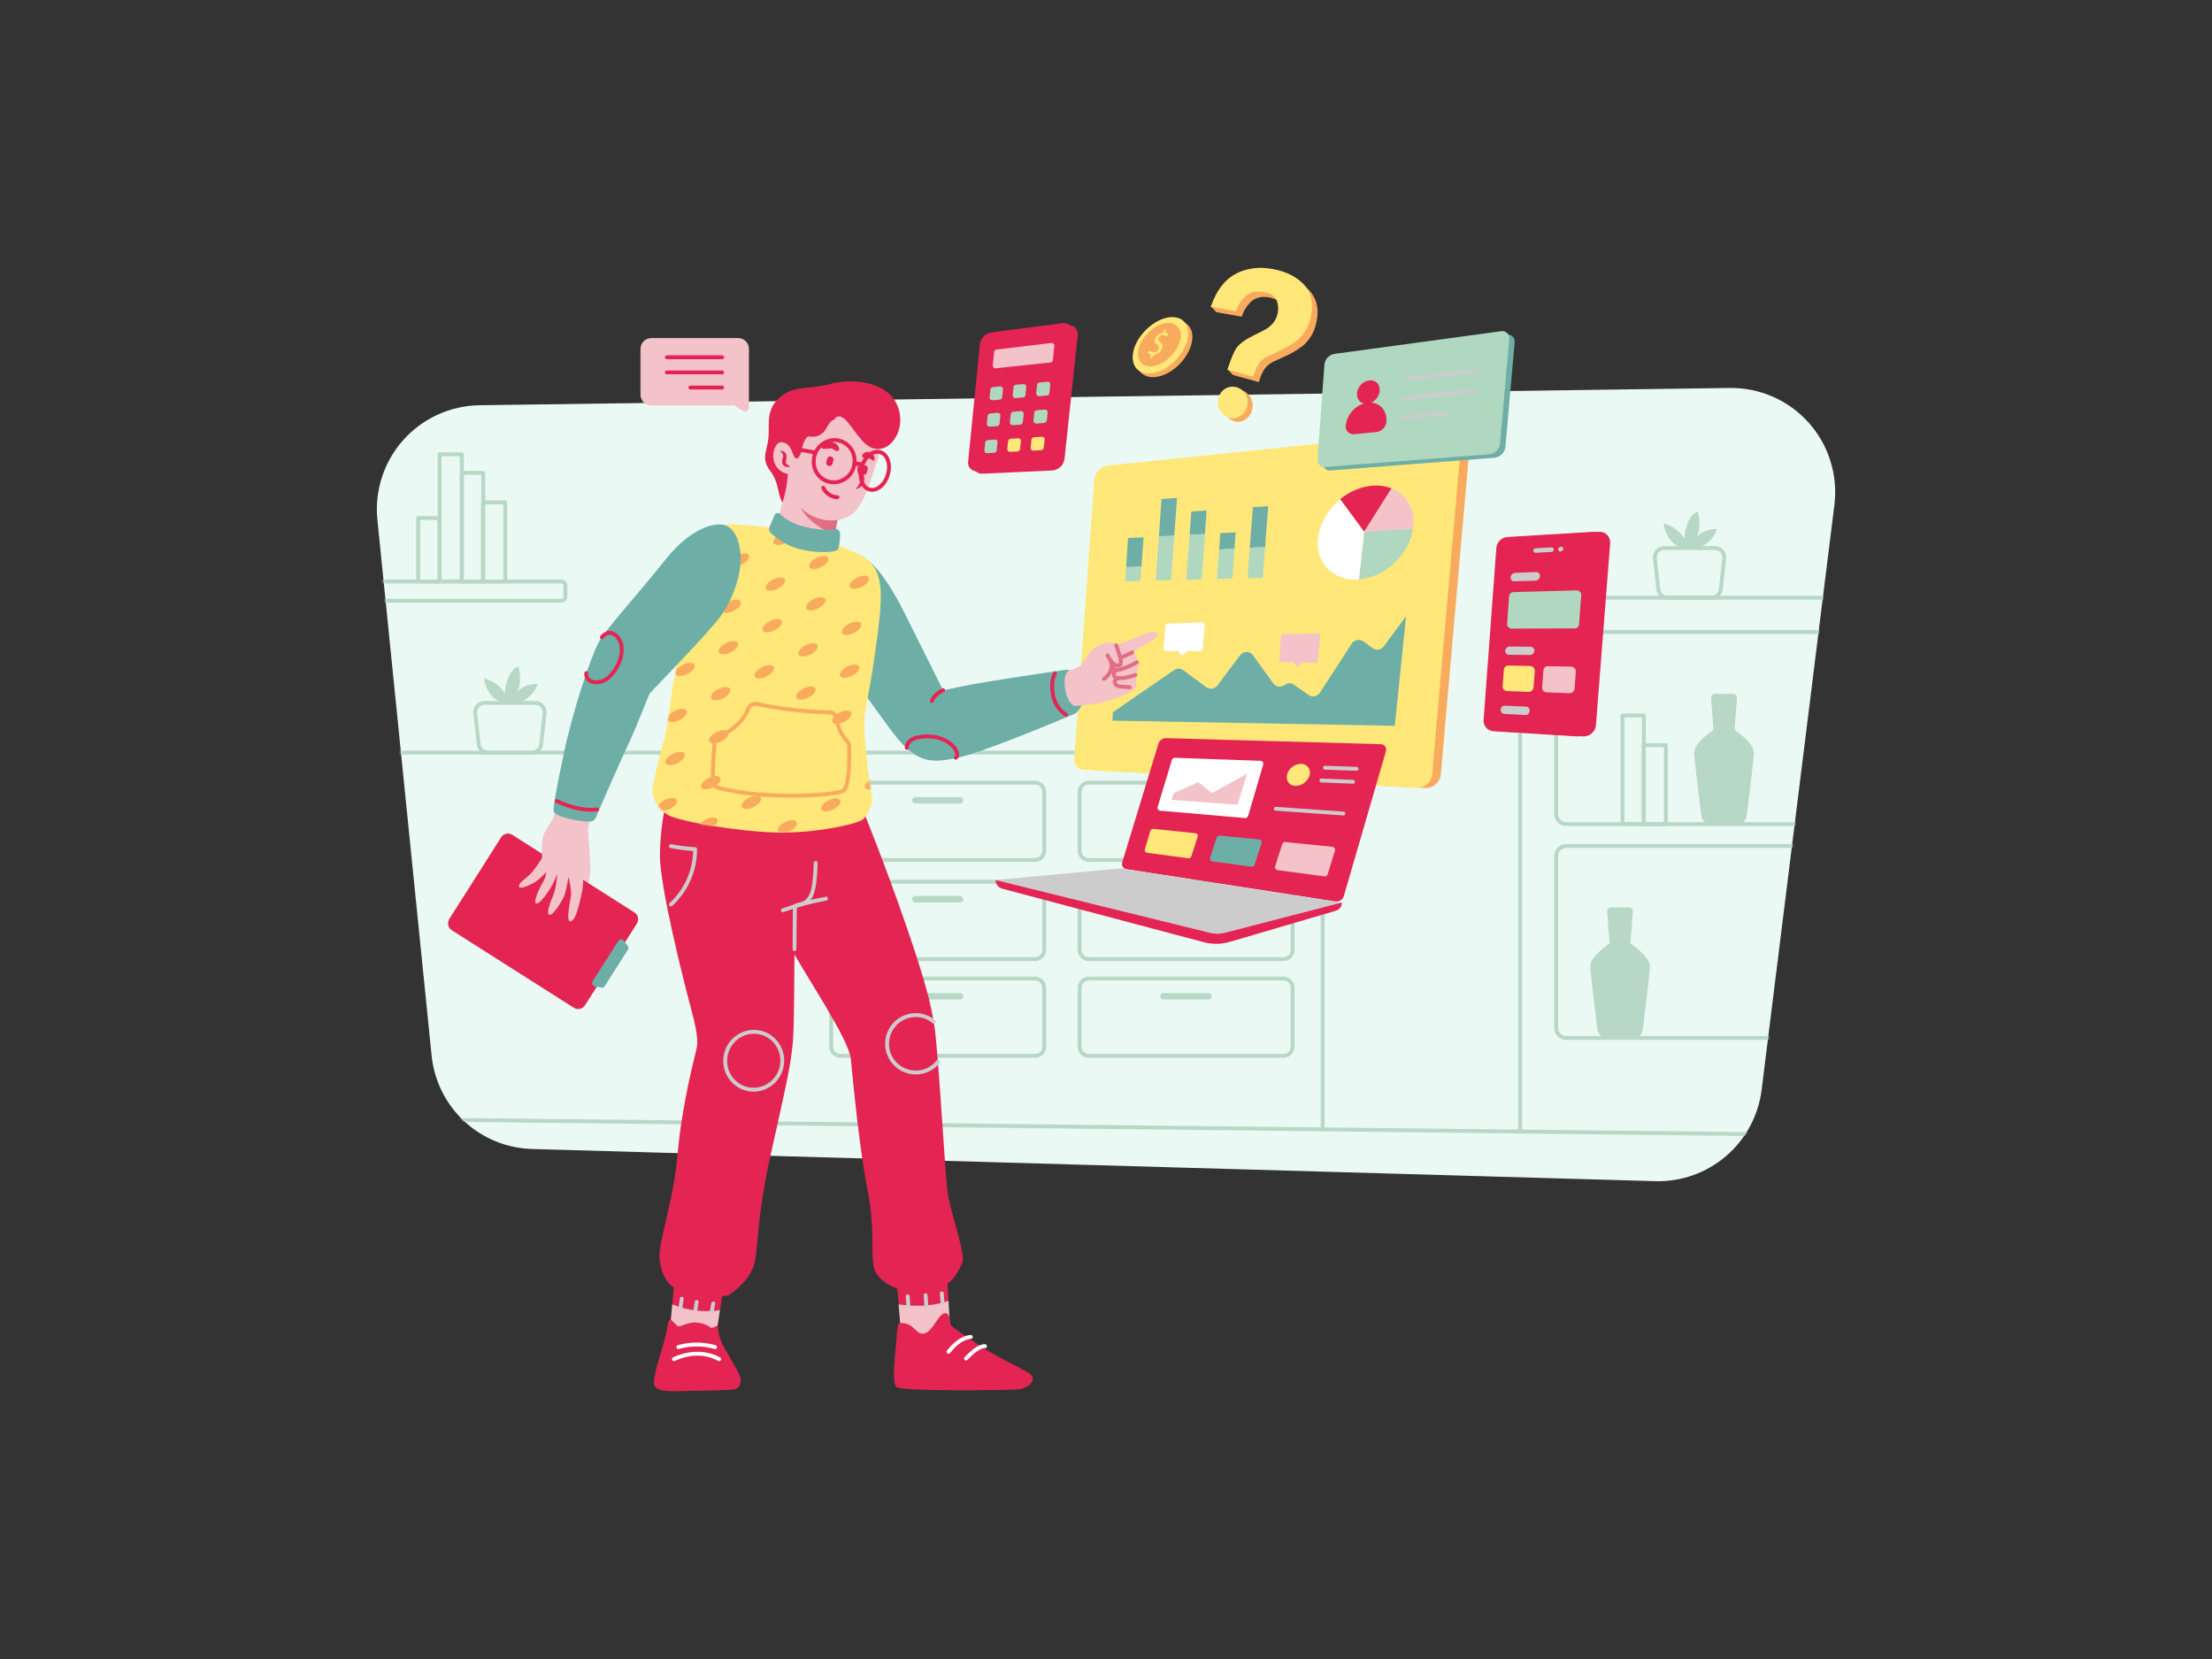 <?xml version="1.0" encoding="UTF-8"?> <svg xmlns="http://www.w3.org/2000/svg" width="1024" height="768" viewBox="0 0 1024 768" fill="none"><rect x="0" y="0" width="1024" height="768" fill="#333333" stroke="none"/><path d="M766.3 546.8L246.3 531.9C234.608 531.575 223.436 526.999 214.876 519.028C206.316 511.057 200.956 500.239 199.8 488.6L174.7 240.6C174.032 233.962 174.75 227.257 176.808 220.91C178.866 214.564 182.22 208.714 186.658 203.732C191.095 198.749 196.518 194.742 202.585 191.966C208.652 189.189 215.229 187.702 221.9 187.6L800.7 179.6C807.583 179.507 814.406 180.889 820.71 183.653C827.014 186.417 832.654 190.499 837.249 195.624C841.843 200.75 845.287 206.8 847.349 213.368C849.41 219.935 850.042 226.868 849.2 233.7L815.5 504.6C813.998 516.485 808.13 527.387 799.037 535.187C789.944 542.986 778.275 547.125 766.3 546.8Z" fill="#EAF9F3"></path><mask id="mask0_1_338" style="mask-type:luminance" maskUnits="userSpaceOnUse" x="174" y="179" width="676" height="368"><path d="M766.3 546.8L246.3 531.9C234.608 531.575 223.436 526.999 214.876 519.028C206.316 511.057 200.956 500.239 199.8 488.6L174.7 240.6C174.032 233.962 174.75 227.257 176.808 220.91C178.866 214.564 182.22 208.714 186.658 203.732C191.095 198.749 196.518 194.742 202.585 191.966C208.652 189.189 215.229 187.702 221.9 187.6L800.7 179.6C807.583 179.507 814.406 180.889 820.71 183.653C827.014 186.417 832.654 190.499 837.249 195.624C841.843 200.75 845.287 206.8 847.349 213.368C849.41 219.935 850.042 226.868 849.2 233.7L815.5 504.6C813.998 516.485 808.13 527.387 799.037 535.187C789.944 542.986 778.275 547.125 766.3 546.8Z" fill="white"></path></mask><g mask="url(#mask0_1_338)"><path d="M610.6 558.6L612.4 599.1C612.4 603.078 610.82 606.894 608.007 609.707C605.194 612.52 601.378 614.1 597.4 614.1H181.8C177.822 614.1 174.006 612.52 171.193 609.707C168.38 606.894 166.8 603.078 166.8 599.1V363.4C166.8 359.422 168.38 355.606 171.193 352.793C174.006 349.98 177.822 348.4 181.8 348.4H597.3C601.278 348.4 605.094 349.98 607.907 352.793C610.72 355.606 612.3 359.422 612.3 363.4V522.8" stroke="#B8D8C7" stroke-width="1.8" stroke-linecap="round" stroke-linejoin="round"></path><path d="M703.7 523.8V291.7C703.7 287.722 705.28 283.906 708.093 281.093C710.906 278.28 714.722 276.7 718.7 276.7H842.7C846.678 276.7 850.494 278.28 853.307 281.093C856.12 283.906 857.7 287.722 857.7 291.7V636C857.7 639.978 856.12 643.794 853.307 646.607C850.494 649.42 846.678 651 842.7 651H718.7C714.722 651 710.906 649.42 708.093 646.607C705.28 643.794 703.7 639.978 703.7 636V561.1" stroke="#B8D8C7" stroke-width="1.8" stroke-linecap="round" stroke-linejoin="round"></path><path d="M259.9 278.1H170V269.2H259.9C260.137 269.199 260.371 269.244 260.59 269.334C260.809 269.424 261.008 269.557 261.176 269.724C261.343 269.892 261.476 270.091 261.566 270.31C261.656 270.529 261.701 270.763 261.7 271V276.2C261.72 276.446 261.687 276.693 261.605 276.926C261.523 277.159 261.393 277.372 261.223 277.551C261.054 277.73 260.848 277.872 260.62 277.966C260.392 278.061 260.147 278.106 259.9 278.1Z" stroke="#B8D8C7" stroke-width="1.8" stroke-linecap="round" stroke-linejoin="round"></path><path d="M246.2 348.4H225.9C224.842 348.403 223.82 348.017 223.028 347.317C222.235 346.617 221.727 345.65 221.6 344.6L220 330.2C219.934 329.596 219.996 328.984 220.182 328.405C220.368 327.827 220.674 327.294 221.079 326.841C221.485 326.388 221.981 326.026 222.536 325.777C223.091 325.529 223.692 325.401 224.3 325.4H247.8C248.407 325.402 249.008 325.532 249.562 325.781C250.116 326.029 250.612 326.392 251.017 326.844C251.422 327.297 251.728 327.829 251.915 328.407C252.101 328.985 252.164 329.596 252.1 330.2L250.5 344.6C250.388 345.656 249.884 346.632 249.088 347.335C248.292 348.039 247.262 348.418 246.2 348.4Z" stroke="#B8D8C7" stroke-width="1.8" stroke-linecap="round" stroke-linejoin="round"></path><path d="M233.7 325.5C233.7 325.5 225.7 324.7 224.1 313.9C224.1 313.9 231.3 316 233.6 321.1C233.6 321.1 234.6 309.7 240 308.6C240 308.6 242.4 317.1 238.6 321.3C238.6 321.3 241.5 316.5 248.9 316.6C248.201 318.706 246.997 320.609 245.393 322.143C243.79 323.677 241.835 324.795 239.7 325.4" fill="#B8D8C7"></path><path d="M792.3 276.7H772C770.942 276.703 769.92 276.317 769.128 275.617C768.335 274.917 767.827 273.95 767.7 272.9L766.1 258.5C766.034 257.896 766.096 257.284 766.282 256.705C766.468 256.127 766.774 255.594 767.179 255.141C767.585 254.688 768.081 254.326 768.636 254.077C769.191 253.829 769.792 253.701 770.4 253.7H793.9C794.507 253.702 795.108 253.832 795.662 254.081C796.216 254.329 796.712 254.692 797.117 255.144C797.522 255.597 797.828 256.129 798.015 256.707C798.201 257.285 798.264 257.896 798.2 258.5L796.6 272.9C796.473 273.95 795.965 274.917 795.172 275.617C794.38 276.317 793.358 276.703 792.3 276.7Z" stroke="#B8D8C7" stroke-width="1.8" stroke-linecap="round" stroke-linejoin="round"></path><path d="M779.7 253.8C779.7 253.8 771.7 253 770.1 242.2C770.1 242.2 777.3 244.3 779.6 249.4C779.6 249.4 780.6 238 786 236.9C786 236.9 788.4 245.4 784.6 249.6C784.6 249.6 787.5 244.8 794.9 244.9C794.201 247.006 792.997 248.909 791.393 250.443C789.79 251.977 787.835 253.095 785.7 253.7" fill="#B8D8C7"></path><path d="M594.2 398.1H504C502.889 398.092 501.825 397.647 501.039 396.861C500.253 396.075 499.808 395.011 499.8 393.9V366.5C499.808 365.389 500.253 364.325 501.039 363.539C501.825 362.753 502.889 362.308 504 362.3H594.2C595.311 362.308 596.375 362.753 597.161 363.539C597.947 364.325 598.392 365.389 598.4 366.5V393.9C598.392 395.011 597.947 396.075 597.161 396.861C596.375 397.647 595.311 398.092 594.2 398.1Z" stroke="#B8D8C7" stroke-width="1.8" stroke-linecap="round" stroke-linejoin="round"></path><path d="M559.4 372H538.6C538.205 371.99 537.83 371.829 537.551 371.549C537.271 371.27 537.11 370.895 537.1 370.5C537.11 370.105 537.271 369.73 537.551 369.451C537.83 369.171 538.205 369.01 538.6 369H559.4C559.795 369.01 560.17 369.171 560.449 369.451C560.729 369.73 560.89 370.105 560.9 370.5C560.904 370.698 560.868 370.895 560.794 371.079C560.72 371.263 560.61 371.43 560.47 371.57C560.33 371.71 560.163 371.82 559.979 371.894C559.795 371.968 559.598 372.004 559.4 372Z" fill="#B8D8C7"></path><path d="M594.2 444H504C502.889 443.992 501.825 443.547 501.039 442.761C500.253 441.975 499.808 440.911 499.8 439.8V412.4C499.808 411.289 500.253 410.225 501.039 409.439C501.825 408.653 502.889 408.208 504 408.2H594.2C595.311 408.208 596.375 408.653 597.161 409.439C597.947 410.225 598.392 411.289 598.4 412.4V439.8C598.392 440.911 597.947 441.975 597.161 442.761C596.375 443.547 595.311 443.992 594.2 444Z" stroke="#B8D8C7" stroke-width="1.8" stroke-linecap="round" stroke-linejoin="round"></path><path d="M559.4 417.8H538.6C538.205 417.79 537.83 417.629 537.551 417.349C537.271 417.07 537.11 416.695 537.1 416.3C537.11 415.905 537.271 415.53 537.551 415.251C537.83 414.971 538.205 414.81 538.6 414.8H559.4C559.795 414.81 560.17 414.971 560.449 415.251C560.729 415.53 560.89 415.905 560.9 416.3C560.904 416.498 560.868 416.695 560.794 416.879C560.72 417.063 560.61 417.23 560.47 417.37C560.33 417.51 560.163 417.62 559.979 417.694C559.795 417.768 559.598 417.804 559.4 417.8Z" fill="#B8D8C7"></path><path d="M479.2 398.1H389C387.889 398.092 386.825 397.647 386.039 396.861C385.253 396.075 384.808 395.011 384.8 393.9V366.5C384.808 365.389 385.253 364.325 386.039 363.539C386.825 362.753 387.889 362.308 389 362.3H479.2C480.311 362.308 481.375 362.753 482.161 363.539C482.947 364.325 483.392 365.389 483.4 366.5V393.9C483.392 395.011 482.947 396.075 482.161 396.861C481.375 397.647 480.311 398.092 479.2 398.1Z" stroke="#B8D8C7" stroke-width="1.8" stroke-linecap="round" stroke-linejoin="round"></path><path d="M444.5 372H423.7C423.305 371.99 422.93 371.829 422.651 371.549C422.371 371.27 422.21 370.895 422.2 370.5C422.21 370.105 422.371 369.73 422.651 369.451C422.93 369.171 423.305 369.01 423.7 369H444.5C444.895 369.01 445.27 369.171 445.549 369.451C445.829 369.73 445.99 370.105 446 370.5C445.99 370.895 445.829 371.27 445.549 371.549C445.27 371.829 444.895 371.99 444.5 372Z" fill="#B8D8C7"></path><path d="M479.2 444H389C387.889 443.992 386.825 443.547 386.039 442.761C385.253 441.975 384.808 440.911 384.8 439.8V412.4C384.808 411.289 385.253 410.225 386.039 409.439C386.825 408.653 387.889 408.208 389 408.2H479.2C480.311 408.208 481.375 408.653 482.161 409.439C482.947 410.225 483.392 411.289 483.4 412.4V439.8C483.392 440.911 482.947 441.975 482.161 442.761C481.375 443.547 480.311 443.992 479.2 444Z" stroke="#B8D8C7" stroke-width="1.8" stroke-linecap="round" stroke-linejoin="round"></path><path d="M444.5 417.8H423.7C423.305 417.79 422.93 417.629 422.651 417.349C422.371 417.07 422.21 416.695 422.2 416.3C422.21 415.905 422.371 415.53 422.651 415.251C422.93 414.971 423.305 414.81 423.7 414.8H444.5C444.895 414.81 445.27 414.971 445.549 415.251C445.829 415.53 445.99 415.905 446 416.3C445.99 416.695 445.829 417.07 445.549 417.349C445.27 417.629 444.895 417.79 444.5 417.8Z" fill="#B8D8C7"></path><path d="M594.2 488.8H504C502.889 488.792 501.825 488.347 501.039 487.561C500.253 486.775 499.808 485.711 499.8 484.6V457.2C499.808 456.089 500.253 455.025 501.039 454.239C501.825 453.453 502.889 453.008 504 453H594.2C595.311 453.008 596.375 453.453 597.161 454.239C597.947 455.025 598.392 456.089 598.4 457.2V484.6C598.392 485.711 597.947 486.775 597.161 487.561C596.375 488.347 595.311 488.792 594.2 488.8Z" stroke="#B8D8C7" stroke-width="1.8" stroke-linecap="round" stroke-linejoin="round"></path><path d="M559.4 462.7H538.6C538.205 462.69 537.83 462.529 537.551 462.249C537.271 461.97 537.11 461.595 537.1 461.2C537.11 460.805 537.271 460.43 537.551 460.151C537.83 459.871 538.205 459.71 538.6 459.7H559.4C559.795 459.71 560.17 459.871 560.449 460.151C560.729 460.43 560.89 460.805 560.9 461.2C560.904 461.398 560.868 461.595 560.794 461.779C560.72 461.963 560.61 462.13 560.47 462.27C560.33 462.41 560.163 462.52 559.979 462.594C559.795 462.668 559.598 462.704 559.4 462.7Z" fill="#B8D8C7"></path><path d="M479.2 488.8H389C387.889 488.792 386.825 488.347 386.039 487.561C385.253 486.775 384.808 485.711 384.8 484.6V457.2C384.808 456.089 385.253 455.025 386.039 454.239C386.825 453.453 387.889 453.008 389 453H479.2C480.311 453.008 481.375 453.453 482.161 454.239C482.947 455.025 483.392 456.089 483.4 457.2V484.6C483.392 485.711 482.947 486.775 482.161 487.561C481.375 488.347 480.311 488.792 479.2 488.8Z" stroke="#B8D8C7" stroke-width="1.8" stroke-linecap="round" stroke-linejoin="round"></path><path d="M444.5 462.7H423.7C423.305 462.69 422.93 462.529 422.651 462.249C422.371 461.97 422.21 461.595 422.2 461.2C422.21 460.805 422.371 460.43 422.651 460.151C422.93 459.871 423.305 459.71 423.7 459.7H444.5C444.895 459.71 445.27 459.871 445.549 460.151C445.829 460.43 445.99 460.805 446 461.2C445.99 461.595 445.829 461.97 445.549 462.249C445.27 462.529 444.895 462.69 444.5 462.7Z" fill="#B8D8C7"></path><path d="M884.9 381.5H725C723.784 381.487 722.622 380.998 721.762 380.138C720.902 379.278 720.413 378.116 720.4 376.9V297.2C720.413 295.984 720.902 294.822 721.762 293.962C722.622 293.102 723.784 292.613 725 292.6H884.9C886.116 292.613 887.278 293.102 888.138 293.962C888.998 294.822 889.487 295.984 889.5 297.2V376.9C889.509 377.507 889.397 378.109 889.169 378.671C888.941 379.234 888.603 379.745 888.174 380.174C887.745 380.603 887.234 380.941 886.671 381.169C886.109 381.397 885.507 381.509 884.9 381.5Z" stroke="#B8D8C7" stroke-width="1.8" stroke-linecap="round" stroke-linejoin="round"></path><path d="M884.9 480.5H725C723.784 480.487 722.622 479.998 721.762 479.138C720.902 478.278 720.413 477.116 720.4 475.9V396.2C720.413 394.984 720.902 393.822 721.762 392.962C722.622 392.102 723.784 391.613 725 391.6H884.9C886.116 391.613 887.278 392.102 888.138 392.962C888.998 393.822 889.487 394.984 889.5 396.2V475.9C889.501 476.504 889.383 477.103 889.153 477.662C888.922 478.221 888.583 478.728 888.156 479.156C887.728 479.583 887.221 479.922 886.662 480.152C886.103 480.383 885.504 480.501 884.9 480.5Z" stroke="#B8D8C7" stroke-width="1.8" stroke-linecap="round" stroke-linejoin="round"></path><path d="M761 331.2H751.1V381.5H761V331.2Z" stroke="#B8D8C7" stroke-width="1.8" stroke-linecap="round" stroke-linejoin="round"></path><path d="M771.2 345H760.9V381.6H771.2V345Z" stroke="#B8D8C7" stroke-width="1.8" stroke-linecap="round" stroke-linejoin="round"></path><path d="M223.7 218.9H213.8V269.2H223.7V218.9Z" stroke="#B8D8C7" stroke-width="1.8" stroke-linecap="round" stroke-linejoin="round"></path><path d="M233.9 232.6H223.6V269.2H233.9V232.6Z" stroke="#B8D8C7" stroke-width="1.8" stroke-linecap="round" stroke-linejoin="round"></path><path d="M203.5 239.8H193.6V269.2H203.5V239.8Z" stroke="#B8D8C7" stroke-width="1.8" stroke-linecap="round" stroke-linejoin="round"></path><path d="M213.8 210.3H203.5V269.1H213.8V210.3Z" stroke="#B8D8C7" stroke-width="1.8" stroke-linecap="round" stroke-linejoin="round"></path><path d="M754.8 436.8L755.9 421.9C755.921 421.667 755.893 421.432 755.816 421.21C755.74 420.989 755.617 420.786 755.456 420.616C755.296 420.446 755.1 420.312 754.884 420.223C754.667 420.134 754.434 420.092 754.2 420.1H745.7C745.468 420.101 745.24 420.149 745.027 420.241C744.815 420.333 744.623 420.468 744.464 420.636C744.305 420.804 744.182 421.003 744.103 421.22C744.023 421.438 743.988 421.669 744 421.9L745.1 436.8C745.1 436.8 736.1 442.6 736.2 447.4C736.3 451.1 738.5 468.8 739.5 476.6C739.627 477.65 740.135 478.617 740.928 479.317C741.72 480.017 742.742 480.403 743.8 480.4H756.2C757.258 480.403 758.28 480.017 759.072 479.317C759.865 478.617 760.373 477.65 760.5 476.6C761.5 468.8 763.7 451.1 763.8 447.4C763.8 442.6 754.8 436.8 754.8 436.8Z" fill="#B8D8C7"></path><path d="M803 337.9L804.1 323C804.121 322.767 804.093 322.532 804.016 322.31C803.94 322.089 803.817 321.886 803.656 321.716C803.496 321.546 803.3 321.412 803.084 321.323C802.867 321.234 802.634 321.192 802.4 321.2H793.8C793.568 321.201 793.34 321.249 793.127 321.341C792.915 321.433 792.723 321.568 792.564 321.736C792.405 321.904 792.282 322.103 792.202 322.32C792.123 322.538 792.088 322.769 792.1 323L793.2 337.9C793.2 337.9 784.2 343.7 784.3 348.5C784.4 352.2 786.6 369.9 787.6 377.7C787.727 378.75 788.235 379.717 789.028 380.417C789.82 381.117 790.842 381.503 791.9 381.5H804.3C805.358 381.503 806.38 381.117 807.172 380.417C807.965 379.717 808.473 378.75 808.6 377.7C809.6 369.9 811.8 352.2 811.9 348.5C812 343.7 803 337.9 803 337.9Z" fill="#B8D8C7"></path><path d="M180.4 518.1L883.4 525.8" stroke="#B8D8C7" stroke-width="1.8" stroke-linecap="round" stroke-linejoin="round"></path></g><path d="M550.5 162.2C546.6 170.5 537.6 176 531.3 174.3C525.8 172.8 524.8 166.3 528.3 159.8C531.7 153.6 538.5 148.6 544.4 148.5C550.9 148.3 554.1 154.3 550.5 162.2Z" fill="#F8AB5D"></path><path d="M548.6 160.5C544.7 168.8 535.7 174.3 529.4 172.6C523.9 171.1 522.9 164.6 526.4 158.1C529.8 151.9 536.6 146.9 542.5 146.8C549 146.6 552.2 152.6 548.6 160.5Z" fill="#FFE779"></path><path d="M545.4 160.1C542.5 166.3 535.7 170.5 530.9 169.4C526.6 168.4 525.6 163.4 528.3 158.3C530.9 153.4 536.4 149.5 540.9 149.5C546 149.6 548.2 154.2 545.4 160.1Z" fill="#F8AB5D"></path><path d="M532.4 165.4L532.8 164.7C532.9 164.4 532.9 164.2 532.7 164.1C532.258 164.015 531.864 163.765 531.6 163.4C531.5 163.3 531.5 163 531.7 162.7L531.8 162.6C532 162.3 532.4 162.2 532.5 162.4C532.846 162.768 533.302 163.014 533.8 163.1C534.313 163.173 534.835 163.076 535.287 162.823C535.739 162.57 536.095 162.175 536.3 161.7C536.414 161.518 536.489 161.315 536.52 161.103C536.552 160.891 536.539 160.675 536.482 160.468C536.426 160.262 536.327 160.069 536.193 159.902C536.058 159.736 535.89 159.599 535.7 159.5C535.435 159.372 535.2 159.187 535.013 158.96C534.825 158.733 534.689 158.468 534.613 158.183C534.537 157.899 534.523 157.601 534.573 157.31C534.622 157.02 534.734 156.743 534.9 156.5C535.181 155.906 535.6 155.387 536.121 154.987C536.643 154.587 537.253 154.317 537.9 154.2C538.1 154.2 538.3 154 538.5 153.7L538.9 153C538.951 152.855 539.046 152.729 539.171 152.64C539.296 152.55 539.446 152.501 539.6 152.5C539.8 152.5 539.9 152.7 539.8 153L539.5 153.6C539.4 153.9 539.4 154.1 539.7 154.1C540.03 154.151 540.341 154.289 540.6 154.5C540.8 154.6 540.7 154.9 540.5 155.2L540.4 155.3C540.2 155.6 539.8 155.7 539.7 155.5C539.357 155.234 538.934 155.092 538.5 155.1C538.045 155.071 537.592 155.179 537.2 155.411C536.807 155.643 536.494 155.987 536.3 156.4C535.9 157.2 536.2 157.7 537.1 158.4C537.377 158.558 537.617 158.773 537.804 159.03C537.992 159.287 538.123 159.582 538.189 159.893C538.255 160.205 538.255 160.527 538.188 160.838C538.121 161.15 537.989 161.443 537.8 161.7C537.484 162.366 537.009 162.942 536.415 163.379C535.822 163.815 535.129 164.097 534.4 164.2C534.263 164.219 534.135 164.276 534.029 164.364C533.923 164.453 533.843 164.569 533.8 164.7L533.4 165.5C533.337 165.637 533.239 165.755 533.116 165.843C532.993 165.93 532.85 165.984 532.7 166C532.3 166 532.2 165.7 532.4 165.4Z" fill="#FFE779"></path><path d="M732.8 340.9L694 338.5C693.362 338.458 692.738 338.29 692.165 338.005C691.592 337.72 691.081 337.325 690.663 336.841C690.244 336.357 689.926 335.795 689.726 335.187C689.526 334.579 689.45 333.938 689.5 333.3L695.4 253.7C695.512 252.368 696.099 251.121 697.053 250.185C698.007 249.249 699.266 248.686 700.6 248.6L740.3 246.2C740.988 246.164 741.675 246.275 742.317 246.525C742.959 246.775 743.54 247.159 744.022 247.65C744.504 248.142 744.877 248.731 745.114 249.377C745.352 250.024 745.449 250.713 745.4 251.4L738.8 335.8C738.646 337.258 737.937 338.6 736.82 339.55C735.703 340.499 734.264 340.983 732.8 340.9Z" fill="#E42453"></path><path d="M730.1 340.9L691.3 338.5C690.662 338.458 690.038 338.29 689.465 338.005C688.892 337.72 688.381 337.325 687.963 336.841C687.544 336.357 687.226 335.795 687.026 335.187C686.826 334.579 686.75 333.938 686.8 333.3L692.7 253.7C692.812 252.368 693.399 251.121 694.353 250.185C695.307 249.249 696.566 248.686 697.9 248.6L737.6 246.2C738.288 246.164 738.975 246.275 739.617 246.525C740.259 246.775 740.84 247.159 741.322 247.65C741.804 248.142 742.177 248.731 742.414 249.377C742.652 250.024 742.749 250.713 742.7 251.4L736.1 335.8C735.946 337.258 735.237 338.6 734.12 339.55C733.003 340.499 731.564 340.983 730.1 340.9Z" fill="#E42453"></path><path d="M718.2 255.5L710.8 255.9C710.666 255.909 710.532 255.889 710.407 255.842C710.282 255.795 710.168 255.721 710.073 255.627C709.979 255.532 709.905 255.418 709.858 255.293C709.811 255.168 709.791 255.034 709.8 254.9C709.803 254.609 709.919 254.331 710.125 254.125C710.331 253.919 710.609 253.803 710.9 253.8L718.3 253.4C718.434 253.391 718.568 253.411 718.693 253.458C718.818 253.505 718.932 253.579 719.027 253.673C719.121 253.768 719.195 253.882 719.242 254.007C719.289 254.132 719.309 254.266 719.3 254.4C719.297 254.691 719.181 254.969 718.975 255.175C718.769 255.381 718.491 255.497 718.2 255.5Z" fill="#CCCCCC"></path><path d="M722.5 255.3H722.3C722.166 255.309 722.032 255.289 721.907 255.242C721.782 255.195 721.668 255.121 721.573 255.027C721.479 254.932 721.405 254.818 721.358 254.693C721.311 254.568 721.291 254.434 721.3 254.3C721.338 253.995 721.476 253.711 721.694 253.494C721.911 253.276 722.195 253.138 722.5 253.1H722.7C722.834 253.091 722.968 253.111 723.093 253.158C723.218 253.205 723.332 253.279 723.427 253.373C723.521 253.468 723.595 253.582 723.642 253.707C723.689 253.832 723.709 253.966 723.7 254.1C723.662 254.405 723.524 254.689 723.306 254.906C723.089 255.124 722.805 255.262 722.5 255.3Z" fill="#CCCCCC"></path><path d="M710.9 268.8L701 269.1C700.758 269.103 700.519 269.055 700.298 268.958C700.076 268.861 699.879 268.717 699.717 268.537C699.556 268.357 699.436 268.144 699.364 267.914C699.292 267.683 699.27 267.44 699.3 267.2C699.353 266.687 699.58 266.209 699.944 265.844C700.309 265.48 700.787 265.253 701.3 265.2L711.2 264.8C711.442 264.797 711.681 264.845 711.902 264.942C712.124 265.039 712.321 265.183 712.483 265.363C712.644 265.543 712.764 265.756 712.836 265.986C712.908 266.217 712.93 266.46 712.9 266.7C712.887 267.236 712.674 267.747 712.305 268.136C711.935 268.524 711.435 268.76 710.9 268.8Z" fill="#CCCCCC"></path><path d="M708.3 303.2L698.5 303.1C698.263 303.087 698.032 303.028 697.818 302.925C697.605 302.823 697.414 302.679 697.256 302.503C697.098 302.326 696.976 302.12 696.898 301.897C696.82 301.673 696.786 301.436 696.8 301.2C696.856 300.698 697.087 300.232 697.453 299.885C697.819 299.537 698.296 299.33 698.8 299.3L708.6 299.4C708.839 299.404 709.075 299.458 709.292 299.558C709.51 299.658 709.705 299.801 709.864 299.979C710.024 300.158 710.145 300.367 710.22 300.594C710.295 300.822 710.322 301.062 710.3 301.3C710.263 301.809 710.037 302.285 709.667 302.637C709.298 302.988 708.81 303.189 708.3 303.2Z" fill="#CCCCCC"></path><path d="M706.2 331L696.4 330.5C696.156 330.484 695.917 330.419 695.699 330.309C695.48 330.199 695.286 330.046 695.127 329.859C694.969 329.673 694.849 329.456 694.776 329.223C694.703 328.989 694.677 328.744 694.7 328.5C694.721 328.012 694.931 327.551 695.285 327.215C695.64 326.879 696.111 326.694 696.6 326.7L706.4 327.1C706.647 327.108 706.89 327.167 707.113 327.274C707.336 327.382 707.534 327.534 707.694 327.723C707.854 327.911 707.973 328.131 708.043 328.368C708.113 328.606 708.132 328.855 708.1 329.1C708.1 329.604 707.9 330.087 707.544 330.444C707.187 330.8 706.704 331 706.2 331Z" fill="#CCCCCC"></path><path d="M729 290.9L699.8 291C699.507 291.001 699.216 290.941 698.947 290.823C698.679 290.705 698.438 290.533 698.24 290.316C698.042 290.099 697.892 289.843 697.799 289.565C697.706 289.287 697.672 288.992 697.7 288.7L698.6 276C698.637 275.491 698.863 275.015 699.233 274.663C699.602 274.312 700.09 274.111 700.6 274.1L729.9 273.3C730.193 273.299 730.484 273.359 730.753 273.477C731.021 273.594 731.263 273.767 731.46 273.984C731.658 274.201 731.809 274.456 731.901 274.735C731.994 275.013 732.028 275.308 732 275.6L731 288.9C731 289.43 730.789 289.939 730.414 290.314C730.039 290.689 729.53 290.9 729 290.9Z" fill="#B0D7C0"></path><path d="M707.6 320.3L697.6 319.9C697.314 319.891 697.033 319.822 696.775 319.7C696.517 319.577 696.286 319.402 696.099 319.186C695.911 318.97 695.77 318.718 695.684 318.445C695.598 318.172 695.57 317.884 695.6 317.6L696.2 310C696.213 309.737 696.277 309.48 696.39 309.242C696.502 309.004 696.661 308.791 696.856 308.614C697.051 308.438 697.279 308.302 697.527 308.213C697.774 308.125 698.037 308.087 698.3 308.1L708.4 308.3C708.982 308.331 709.528 308.59 709.921 309.02C710.314 309.45 710.522 310.018 710.5 310.6L709.9 318.4C709.809 318.94 709.526 319.43 709.104 319.778C708.682 320.127 708.148 320.312 707.6 320.3Z" fill="#FFE779"></path><path d="M726.6 320.9L715.9 320.5C715.614 320.491 715.333 320.422 715.075 320.299C714.817 320.177 714.586 320.002 714.399 319.786C714.211 319.57 714.07 319.318 713.984 319.045C713.898 318.772 713.87 318.484 713.9 318.2L714.5 310.3C714.513 310.037 714.577 309.78 714.69 309.542C714.802 309.304 714.961 309.091 715.156 308.914C715.351 308.738 715.579 308.601 715.827 308.513C716.074 308.425 716.337 308.386 716.6 308.4L727.4 308.6C727.982 308.631 728.528 308.89 728.921 309.32C729.314 309.75 729.522 310.318 729.5 310.9L728.9 319C728.813 319.542 728.531 320.034 728.108 320.383C727.685 320.733 727.149 320.917 726.6 320.9Z" fill="#F4C2C9"></path><path d="M487.2 217.8L454.7 219.3C454.102 219.324 453.506 219.214 452.956 218.977C452.407 218.741 451.917 218.384 451.523 217.933C451.13 217.482 450.843 216.948 450.683 216.371C450.523 215.795 450.495 215.189 450.6 214.6L456 160.6C456.146 159.23 456.732 157.945 457.669 156.935C458.606 155.926 459.845 155.247 461.2 155L494.3 150.7C497.2 150.3 499.2 152.4 498.9 155.3L492.8 212.4C492.627 213.805 491.976 215.109 490.956 216.092C489.937 217.075 488.611 217.678 487.2 217.8Z" fill="#E42453"></path><path d="M484.8 216.7L452.3 218.2C451.702 218.224 451.106 218.114 450.556 217.877C450.007 217.641 449.517 217.284 449.123 216.833C448.73 216.382 448.443 215.848 448.283 215.271C448.123 214.695 448.095 214.089 448.2 213.5L453.6 159.5C453.746 158.13 454.332 156.845 455.269 155.835C456.206 154.826 457.445 154.147 458.8 153.9L491.9 149.6C494.8 149.2 496.8 151.3 496.5 154.2L490.4 211.3C490.245 212.713 489.6 214.026 488.577 215.013C487.554 215.999 486.217 216.596 484.8 216.7Z" fill="#E42453"></path><path d="M486.3 167.8L461 170.5C460.811 170.521 460.62 170.498 460.441 170.435C460.262 170.372 460.099 170.27 459.964 170.135C459.83 170.001 459.728 169.838 459.665 169.659C459.601 169.48 459.579 169.289 459.6 169.1L460.2 162.9C460.219 162.614 460.341 162.345 460.543 162.143C460.745 161.941 461.014 161.819 461.3 161.8L486.7 158.8C486.889 158.779 487.08 158.802 487.259 158.865C487.438 158.928 487.601 159.03 487.735 159.165C487.87 159.299 487.972 159.462 488.035 159.641C488.098 159.82 488.121 160.011 488.1 160.2L487.4 166.7C487.397 166.991 487.281 167.269 487.075 167.475C486.869 167.681 486.591 167.797 486.3 167.8Z" fill="#F4C2C9"></path><path d="M462.8 185L459.5 185.3C459.311 185.321 459.12 185.298 458.941 185.235C458.762 185.172 458.599 185.07 458.464 184.935C458.33 184.801 458.228 184.638 458.165 184.459C458.101 184.28 458.079 184.089 458.1 183.9L458.5 180.3C458.519 180.014 458.641 179.745 458.843 179.543C459.045 179.341 459.314 179.219 459.6 179.2L462.9 178.9C463.089 178.879 463.28 178.901 463.459 178.965C463.638 179.028 463.801 179.13 463.935 179.264C464.07 179.399 464.172 179.562 464.235 179.741C464.298 179.92 464.321 180.111 464.3 180.3L463.9 183.9C463.881 184.186 463.759 184.455 463.557 184.657C463.355 184.859 463.086 184.981 462.8 185Z" fill="#B0D7C0"></path><path d="M484.7 183.1L481.1 183.4C480.911 183.421 480.72 183.398 480.541 183.335C480.362 183.272 480.199 183.17 480.065 183.035C479.93 182.901 479.828 182.738 479.765 182.559C479.701 182.38 479.679 182.189 479.7 182L480.1 178.2C480.119 177.914 480.241 177.645 480.443 177.443C480.645 177.241 480.914 177.119 481.2 177.1L484.8 176.7C484.989 176.679 485.18 176.702 485.359 176.765C485.538 176.828 485.701 176.93 485.835 177.065C485.97 177.199 486.072 177.362 486.135 177.541C486.198 177.72 486.221 177.911 486.2 178.1L485.8 181.9C485.784 182.197 485.666 182.478 485.465 182.697C485.265 182.916 484.994 183.059 484.7 183.1Z" fill="#B0D7C0"></path><path d="M473.6 184L470.2 184.3C470.011 184.321 469.82 184.298 469.641 184.235C469.462 184.172 469.299 184.07 469.165 183.935C469.03 183.801 468.928 183.638 468.865 183.459C468.802 183.28 468.779 183.089 468.8 182.9L469.2 179.2C469.219 178.914 469.341 178.645 469.543 178.443C469.745 178.241 470.014 178.119 470.3 178.1L473.7 177.8C473.889 177.779 474.08 177.802 474.259 177.865C474.438 177.928 474.601 178.03 474.735 178.165C474.87 178.299 474.972 178.462 475.035 178.641C475.098 178.82 475.121 179.011 475.1 179.2L474.7 182.9C474.697 183.191 474.581 183.469 474.375 183.675C474.169 183.881 473.891 183.997 473.6 184Z" fill="#B0D7C0"></path><path d="M461.5 197.3L458.2 197.5C458.013 197.513 457.825 197.486 457.649 197.421C457.473 197.355 457.313 197.252 457.18 197.12C457.048 196.987 456.945 196.827 456.879 196.651C456.814 196.475 456.787 196.287 456.8 196.1L457.2 192.5C457.241 192.206 457.384 191.935 457.603 191.735C457.822 191.534 458.103 191.416 458.4 191.4L461.7 191.1C461.889 191.079 462.08 191.101 462.259 191.165C462.438 191.228 462.601 191.33 462.735 191.464C462.87 191.599 462.972 191.762 463.035 191.941C463.098 192.12 463.121 192.311 463.1 192.5L462.7 196.1C462.679 196.411 462.546 196.704 462.325 196.925C462.104 197.146 461.811 197.279 461.5 197.3Z" fill="#B0D7C0"></path><path d="M483.4 195.8L479.8 196.1C479.613 196.113 479.425 196.086 479.249 196.021C479.073 195.955 478.913 195.852 478.78 195.72C478.648 195.587 478.545 195.427 478.479 195.251C478.414 195.075 478.387 194.887 478.4 194.7L478.8 191C478.841 190.706 478.984 190.435 479.203 190.235C479.422 190.034 479.703 189.916 480 189.9L483.6 189.6C483.789 189.579 483.98 189.601 484.159 189.665C484.338 189.728 484.501 189.83 484.636 189.964C484.77 190.099 484.872 190.262 484.935 190.441C484.998 190.62 485.021 190.811 485 191L484.6 194.8C484.505 195.057 484.344 195.284 484.133 195.46C483.923 195.635 483.67 195.753 483.4 195.8Z" fill="#B0D7C0"></path><path d="M472.3 196.6L468.9 196.8C468.713 196.813 468.525 196.786 468.349 196.721C468.173 196.655 468.013 196.552 467.88 196.42C467.748 196.287 467.645 196.127 467.579 195.951C467.514 195.775 467.487 195.587 467.5 195.4L467.9 191.7C467.941 191.406 468.084 191.135 468.303 190.935C468.522 190.734 468.803 190.616 469.1 190.6L472.5 190.3C472.689 190.279 472.88 190.302 473.059 190.365C473.238 190.428 473.401 190.53 473.535 190.665C473.67 190.799 473.772 190.962 473.835 191.141C473.899 191.32 473.921 191.511 473.9 191.7L473.5 195.4C473.446 195.698 473.302 195.973 473.088 196.188C472.873 196.402 472.598 196.546 472.3 196.6Z" fill="#B0D7C0"></path><path d="M460.2 209.6L457 209.8C456.818 209.81 456.636 209.78 456.466 209.712C456.297 209.644 456.145 209.539 456.021 209.406C455.897 209.272 455.803 209.113 455.748 208.939C455.693 208.765 455.676 208.581 455.7 208.4L456.1 204.8C456.141 204.506 456.284 204.235 456.503 204.035C456.722 203.834 457.003 203.716 457.3 203.7L460.5 203.5C460.685 203.48 460.871 203.503 461.045 203.568C461.219 203.632 461.376 203.737 461.502 203.873C461.628 204.009 461.721 204.173 461.773 204.351C461.825 204.529 461.834 204.717 461.8 204.9L461.4 208.5C461.375 208.801 461.237 209.081 461.015 209.285C460.793 209.488 460.502 209.601 460.2 209.6Z" fill="#B0D7C0"></path><path d="M482 208.4L478.4 208.6C478.218 208.61 478.036 208.58 477.866 208.512C477.697 208.444 477.545 208.339 477.421 208.206C477.297 208.072 477.203 207.913 477.148 207.739C477.093 207.565 477.076 207.381 477.1 207.2L477.5 203.5C477.541 203.206 477.684 202.935 477.903 202.735C478.122 202.534 478.403 202.416 478.7 202.4L482.3 202.2C482.485 202.18 482.671 202.203 482.845 202.268C483.019 202.332 483.176 202.437 483.302 202.573C483.428 202.709 483.521 202.873 483.573 203.051C483.625 203.23 483.634 203.417 483.6 203.6L483.2 207.4C483.137 207.675 482.985 207.922 482.769 208.102C482.552 208.283 482.282 208.387 482 208.4Z" fill="#FFE779"></path><path d="M471 209L467.6 209.2C467.418 209.21 467.236 209.18 467.066 209.112C466.897 209.044 466.745 208.939 466.621 208.806C466.497 208.672 466.403 208.513 466.348 208.339C466.293 208.165 466.276 207.981 466.3 207.8L466.7 204.2C466.741 203.906 466.884 203.635 467.103 203.435C467.322 203.234 467.603 203.116 467.9 203.1L471.3 202.9C471.485 202.88 471.671 202.903 471.845 202.968C472.019 203.032 472.176 203.137 472.302 203.273C472.428 203.409 472.521 203.573 472.573 203.751C472.625 203.93 472.634 204.117 472.6 204.3L472.2 208C472.137 208.275 471.985 208.522 471.769 208.702C471.552 208.883 471.282 208.987 471 209Z" fill="#FFE779"></path><path d="M518.7 217.2L675.3 201C675.978 200.932 676.663 201.014 677.305 201.239C677.948 201.465 678.534 201.829 679.02 202.306C679.507 202.783 679.883 203.361 680.121 204C680.36 204.638 680.455 205.321 680.4 206L667 358.4C666.847 360.204 666.001 361.878 664.64 363.071C663.279 364.264 661.508 364.884 659.7 364.8L507.6 356.6C506.369 356.528 505.216 355.972 504.392 355.055C503.568 354.137 503.14 352.932 503.2 351.7L512.4 223.8C512.517 222.138 513.21 220.569 514.36 219.364C515.511 218.159 517.046 217.394 518.7 217.2Z" fill="#F8AB5D"></path><path d="M513 215.5L671.4 199.1C672.088 199.026 672.784 199.107 673.436 199.337C674.089 199.567 674.681 199.94 675.171 200.429C675.66 200.919 676.033 201.511 676.263 202.164C676.493 202.816 676.574 203.512 676.5 204.2L663 358.3C662.864 360.129 662.009 361.829 660.622 363.029C659.235 364.228 657.429 364.829 655.6 364.7L501.7 356.4C501.08 356.37 500.472 356.215 499.912 355.946C499.352 355.676 498.853 355.297 498.442 354.831C498.032 354.365 497.719 353.821 497.523 353.231C497.327 352.642 497.251 352.019 497.3 351.4L506.6 222C506.775 220.353 507.503 218.814 508.666 217.633C509.828 216.453 511.356 215.701 513 215.5Z" fill="#FFE779"></path><path d="M529.4 248.7L522.2 249.1L521.3 262.5L528.4 262.3L529.4 248.7Z" fill="#6DAFA7"></path><path d="M521.3 262.5L520.8 269.1L527.9 268.9L528.4 262.3L521.3 262.5Z" fill="#B0D7C0"></path><path d="M544.9 230.5L537.7 231L536.5 248.3L543.6 248L544.9 230.5Z" fill="#6DAFA7"></path><path d="M536.5 248.3L535 268.7L542.1 268.5L543.6 248L536.5 248.3Z" fill="#B0D7C0"></path><path d="M551.5 236.8L550.7 247.6L557.8 247.2L558.6 236.3L551.5 236.8Z" fill="#6DAFA7"></path><path d="M550.7 247.6L549.2 268.4L556.3 268.2L557.8 247.2L550.7 247.6Z" fill="#B0D7C0"></path><path d="M572 246.4L564.9 246.8L564.4 254.4L571.5 254L572 246.4Z" fill="#6DAFA7"></path><path d="M564.4 254.4L563.4 268L570.5 267.8L571.5 254L564.4 254.4Z" fill="#B0D7C0"></path><path d="M587.1 234.3L586.2 245.7L585.7 253.2L578.6 253.6L579.1 246L580 234.8L587.1 234.3Z" fill="#6DAFA7"></path><path d="M578.6 253.6L577.5 267.6L584.6 267.5L585.7 253.2L578.6 253.6Z" fill="#B0D7C0"></path><path d="M644.2 226.1L631.5 246.2L620.4 231.1C624.7 227.49 630.007 225.29 635.6 224.8C638.528 224.589 641.466 225.033 644.2 226.1Z" fill="#E42453"></path><path d="M654.1 244.6L631.5 246.2L644.2 226.1C651.2 228.9 655.3 235.9 654.1 244.6Z" fill="#F4C2C9"></path><path d="M654.1 244.6C654.1 244.9 654 245.2 654 245.5C651.9 257.4 640.8 267.3 629.1 268.2L631.5 246.2L654.1 244.6Z" fill="#B0D7C0"></path><path d="M631.5 246.2L629.1 268.2C628.47 268.283 627.835 268.317 627.2 268.3C615.3 268.3 608 258.6 610.5 246.9C611.945 240.704 615.432 235.174 620.4 231.2L631.5 246.2Z" fill="white"></path><path d="M650.9 285.3L645.7 336L515 333.6L515.2 329.7L543.5 310.2C544.132 309.752 544.892 309.519 545.667 309.537C546.441 309.555 547.189 309.823 547.8 310.3L558.4 318.1C558.793 318.392 559.24 318.602 559.715 318.72C560.19 318.837 560.683 318.86 561.167 318.785C561.651 318.711 562.115 318.541 562.532 318.286C562.95 318.031 563.313 317.696 563.6 317.3L574.1 303.3C574.451 302.831 574.908 302.451 575.434 302.193C575.96 301.935 576.54 301.806 577.126 301.815C577.711 301.825 578.287 301.974 578.804 302.249C579.321 302.525 579.765 302.919 580.1 303.4L589.4 316.3C589.689 316.708 590.058 317.054 590.484 317.316C590.91 317.579 591.385 317.753 591.88 317.827C592.375 317.902 592.879 317.876 593.364 317.751C593.849 317.626 594.303 317.405 594.7 317.1C595.33 316.623 596.094 316.357 596.884 316.339C597.674 316.321 598.449 316.552 599.1 317L605.7 321.7C606.111 321.989 606.576 322.193 607.068 322.3C607.559 322.407 608.067 322.413 608.561 322.32C609.056 322.227 609.526 322.035 609.945 321.757C610.364 321.479 610.723 321.119 611 320.7L625.8 297.9C626.077 297.481 626.436 297.121 626.855 296.843C627.274 296.565 627.744 296.373 628.239 296.28C628.733 296.187 629.241 296.194 629.732 296.3C630.224 296.407 630.689 296.611 631.1 296.9L635.4 300C635.793 300.293 636.239 300.505 636.714 300.623C637.19 300.741 637.684 300.764 638.168 300.69C638.652 300.615 639.116 300.445 639.534 300.189C639.951 299.934 640.314 299.597 640.6 299.2L650.9 285.3Z" fill="#6DAFA7"></path><path d="M555.8 301.4H550.1C549.969 301.396 549.838 301.421 549.717 301.473C549.596 301.525 549.488 301.602 549.4 301.7L548.1 303C547.913 303.183 547.662 303.286 547.4 303.286C547.138 303.286 546.887 303.183 546.7 303L545.7 301.7C545.612 301.602 545.504 301.525 545.383 301.473C545.262 301.421 545.131 301.396 545 301.4H539.5C539.384 301.406 539.269 301.386 539.162 301.342C539.055 301.297 538.96 301.229 538.883 301.143C538.806 301.056 538.75 300.953 538.718 300.842C538.687 300.731 538.68 300.614 538.7 300.5L539.5 289.7C539.519 289.441 539.63 289.197 539.814 289.014C539.997 288.83 540.241 288.719 540.5 288.7L556.8 288.1C557.039 288.1 557.268 288.195 557.436 288.364C557.605 288.532 557.7 288.761 557.7 289L556.8 300.3C556.814 300.439 556.799 300.58 556.755 300.713C556.711 300.847 556.639 300.969 556.545 301.073C556.451 301.176 556.336 301.259 556.207 301.316C556.079 301.372 555.94 301.401 555.8 301.4Z" fill="white"></path><path d="M609.2 306.8L603.5 306.7C603.369 306.696 603.238 306.721 603.117 306.773C602.996 306.825 602.888 306.902 602.8 307L601.5 308.3C601.408 308.399 601.296 308.476 601.17 308.525C601.045 308.575 600.91 308.595 600.776 308.586C600.642 308.576 600.511 308.536 600.394 308.47C600.277 308.403 600.177 308.311 600.1 308.2L599.1 306.9C599.012 306.802 598.904 306.725 598.783 306.673C598.662 306.621 598.531 306.596 598.4 306.6L593 306.5C592.5 306.5 592.2 306.1 592.2 305.5L593 294.6C593.013 294.356 593.109 294.123 593.273 293.941C593.437 293.759 593.658 293.639 593.9 293.6L610.2 293.2C610.326 293.202 610.451 293.23 610.565 293.283C610.68 293.335 610.783 293.411 610.867 293.504C610.952 293.598 611.016 293.708 611.056 293.828C611.096 293.948 611.111 294.074 611.1 294.2L610.2 305.8C610.209 305.934 610.189 306.068 610.142 306.193C610.095 306.318 610.021 306.432 609.927 306.527C609.832 306.621 609.718 306.695 609.593 306.742C609.468 306.789 609.334 306.809 609.2 306.8Z" fill="#F4C2C9"></path><path d="M335.3 595.3C334.9 596.6 334 601.8 333.3 606.6C325.825 607.718 318.186 606.784 311.2 603.9C311.7 598.9 312.2 593.7 312.2 593.7C312.2 590.9 336.1 592.9 335.3 595.3Z" fill="#E42453"></path><path d="M333.3 606.5C332.7 610.7 332.1 614.4 332.1 614.4C332.1 614.4 329.4 620.7 322.6 620.7C315.8 620.7 310.3 615 310.4 612.6C310.5 611.5 310.8 607.7 311.2 603.8C318.183 606.697 325.825 607.631 333.3 606.5Z" fill="#F4C2C9"></path><path d="M310.5 610.7C311.479 611.786 312.514 612.821 313.6 613.8C314.7 614.8 318.1 611.7 322.9 612.3C327.7 612.9 329.2 614.8 329.2 614.8C330.309 614.576 331.363 614.134 332.3 613.5C332.392 616 332.899 618.467 333.8 620.8C335.3 624.7 342.9 636.1 342.9 638.3C342.9 640.5 342.4 642.2 340.8 642.9C339.2 643.6 328.6 643.7 319.7 643.9C310.8 644.1 303.9 644.6 302.9 641.1C301.9 637.6 306 626.7 307.7 620C309.4 613.3 309.1 610.8 310.5 610.7Z" fill="#E42453"></path><path d="M312 629.2C312 629.2 322.7 623.5 332.9 629.2" stroke="white" stroke-width="1.8" stroke-linecap="round" stroke-linejoin="round"></path><path d="M314 623.6C319.557 622.021 325.443 622.021 331 623.6" stroke="white" stroke-width="1.8" stroke-linecap="round" stroke-linejoin="round"></path><path d="M439.1 602.2C427.7 606.1 415.9 603.7 416 603.8C415.6 598.2 415.1 592.3 415.1 592.3C416.6 588.8 438.1 587.2 438.3 588.7C438.3 589.5 438.7 596.1 439.1 602.2Z" fill="#E42453"></path><path d="M439.7 612.8C439.7 612.8 438.2 617.5 431.7 619.9C425.2 622.3 416.9 615.8 416.8 613.9C416.7 613.1 416.4 608.5 416 603.8C416 603.7 427.7 606.1 439.1 602.2C439.4 607.7 439.7 612.8 439.7 612.8Z" fill="#F4C2C9"></path><path d="M416.6 612.5C415.9 612.5 415.4 613.5 415 619.8C414.6 626.1 412.6 640 415 642.1C417.4 644.2 465.3 643.6 470.8 643.2C476.3 642.8 479.3 639.2 477.6 636.8C475.9 634.4 464.1 630 453.7 623C443.3 616 440.8 614.5 439.6 612.8C439.6 612.8 440.2 607.1 437.1 608C434 608.9 431.9 616.3 427.9 617.3C423.9 618.3 423.4 612.1 416.6 612.5Z" fill="#E42453"></path><path d="M456 623.2C456 623.2 453.3 622.4 447.2 628.9" stroke="white" stroke-width="1.8" stroke-linecap="round" stroke-linejoin="round"></path><path d="M449.4 618.9C449.4 618.9 444.6 618.7 439.1 625.8" stroke="white" stroke-width="1.8" stroke-linecap="round" stroke-linejoin="round"></path><path d="M315 605.2L315.6 601.2" stroke="#CCCCCC" stroke-width="1.8" stroke-linecap="round" stroke-linejoin="round"></path><path d="M321.9 606.7L322.5 602.7" stroke="#CCCCCC" stroke-width="1.8" stroke-linecap="round" stroke-linejoin="round"></path><path d="M329.5 607L330.2 603.4" stroke="#CCCCCC" stroke-width="1.8" stroke-linecap="round" stroke-linejoin="round"></path><path d="M420.5 604.3L420.2 600.1" stroke="#CCCCCC" stroke-width="1.8" stroke-linecap="round" stroke-linejoin="round"></path><path d="M428.8 604.2L428.5 599.6" stroke="#CCCCCC" stroke-width="1.8" stroke-linecap="round" stroke-linejoin="round"></path><path d="M436.3 603L436 598.7" stroke="#CCCCCC" stroke-width="1.8" stroke-linecap="round" stroke-linejoin="round"></path><path d="M308.3 371.4C306.589 379.29 305.651 387.328 305.5 395.4C305.2 409.1 315.9 452 319.8 466.5C323.7 481 322.9 483.3 322.3 486.1C321.7 488.9 315.7 511.1 313.7 534.1C311.7 557.1 304.5 575.6 305.3 582.7C306.4 592.3 310.5 595.1 312.2 596.2C313.9 597.3 327.9 601.8 337.4 599.6C337.4 599.6 347.5 593.2 349.4 584.2C351.3 575.2 350.2 564.3 356.7 534.9C363.2 505.5 366.2 493.4 367.1 481.7C367.6 474.7 367.7 454.7 367.8 439.4C367.9 429 367.9 420.7 368 419.9C368.3 417.9 373.2 420.2 375.8 413.8C376.9 410.9 377.5 405.4 377.6 399.5C377.8 392 377.3 383.8 376.3 379.3C374.7 371 309.9 362.6 308.3 371.4Z" fill="#E42453"></path><path d="M445.5 584.5C443.8 588.7 440.7 593.5 437.9 594.6C435.1 595.7 422.5 597.4 416.1 596.8C416.1 596.8 405.4 593.7 404.3 585.6C403.2 577.5 405.1 568.5 401.5 550.3C397.9 532.1 394.8 499.9 393.9 490.4C393 480.9 373.4 452.6 364.2 435.5C355 418.4 345.1 387.1 353.3 379.8C361.5 372.5 390.8 369.2 399.5 375.1C399.5 375.1 409.6 399.7 419.7 429.1C429 456.1 430.9 465.2 432.2 473C432.285 473.708 432.419 474.41 432.6 475.1C433 477.5 433.5 483.7 434.2 491.7C435.8 512 437.7 543.5 438.5 550.7C439.6 560.7 447.2 580.3 445.5 584.5Z" fill="#E42453"></path><path d="M362.4 421.4C368.907 419.055 375.597 417.249 382.4 416" stroke="#CCCCCC" stroke-width="1.8" stroke-linecap="round" stroke-linejoin="round"></path><path d="M361.863 493.691C363.343 486.438 358.752 479.377 351.607 477.919C344.463 476.461 337.471 481.158 335.991 488.411C334.511 495.663 339.103 502.725 346.247 504.183C353.392 505.641 360.383 500.943 361.863 493.691Z" stroke="#CCCCCC" stroke-width="1.8" stroke-linecap="round" stroke-linejoin="round"></path><path d="M434.2 491.6C432.979 493.133 431.427 494.37 429.661 495.218C427.895 496.067 425.96 496.505 424 496.5C420.473 496.513 417.084 495.125 414.581 492.64C412.077 490.155 410.663 486.777 410.65 483.25C410.637 479.723 412.025 476.334 414.51 473.831C416.995 471.327 420.373 469.913 423.9 469.9C426.932 469.902 429.868 470.963 432.2 472.9" stroke="#CCCCCC" stroke-width="1.8" stroke-linecap="round" stroke-linejoin="round"></path><path d="M310.6 418.7C314.138 415.442 316.961 411.483 318.889 407.076C320.817 402.67 321.808 397.91 321.8 393.1C318.039 392.888 314.297 392.421 310.6 391.7" stroke="#CCCCCC" stroke-width="1.8" stroke-linecap="round" stroke-linejoin="round"></path><path d="M367.8 439.4C367.9 429 367.9 420.7 368 419.9C368.3 417.9 373.2 420.2 375.8 413.8C376.9 410.9 377.5 405.4 377.6 399.5" stroke="#CCCCCC" stroke-width="1.8" stroke-linecap="round" stroke-linejoin="round"></path><path d="M397.3 256.9C397.3 256.9 405.5 257.3 418.7 283.7C431.9 310.1 436.6 319.6 436.6 319.6C436.6 319.6 445.3 317.5 459.5 315.2C473.7 312.9 493.7 310 493.7 310C493.7 310 499.1 310.1 501.4 317.8C501.986 319.749 502.073 321.814 501.654 323.806C501.235 325.798 500.322 327.653 499 329.2C498.502 329.827 497.847 330.311 497.1 330.6C491 333.2 455.4 348.2 443.3 350.8C430 353.6 423.5 353.2 411.7 337C399.9 320.8 390.6 308.2 386.3 301.7C382 294.9 378.9 257.9 397.3 256.9Z" fill="#6DAFA7"></path><path d="M419.8 346.2C419.8 346.2 419.1 340.9 429.4 340.9C439.7 340.9 445 348.6 442.5 350.8" stroke="#E42453" stroke-width="1.8" stroke-linecap="round" stroke-linejoin="round"></path><path d="M436.6 319.5C436.6 319.5 432.3 321.5 431.4 324.5" stroke="#E42453" stroke-width="1.8" stroke-linecap="round" stroke-linejoin="round"></path><path d="M494.2 310.8C494.2 310.8 498.6 309.2 499.7 308.6C500.8 308 503.2 303.8 505.2 301.2C507.2 298.6 512.9 297.1 514.5 297.4C514.935 297.458 515.354 297.604 515.732 297.827C516.11 298.05 516.439 298.347 516.7 298.7C516.7 298.7 521.7 296.9 525.1 295.5C528.5 294.1 534.8 291 535.7 293.5C536.2 295 532.3 297.2 529.6 298.7C526.3 300.6 524.1 302 524.1 302C524.624 302.309 525.074 302.729 525.42 303.23C525.765 303.73 525.997 304.3 526.1 304.9C526.5 307 527.6 309.3 525.6 312.5C525 313.4 527.3 315.9 525.5 318.2C522.4 321.9 514.9 323.8 510.9 325C506.9 326.2 497.5 326.8 497.5 326.8C497.5 326.8 494.5 326.1 493.2 319.6C491.9 313.1 494.2 310.8 494.2 310.8Z" fill="#F4C2C9"></path><path d="M516.7 298.7C516.7 298.7 517.4 300.5 518.2 303.2C519 305.9 519.6 308 517.5 308.1C515.4 308.2 513.5 305 512.7 303.4" stroke="#E26E85" stroke-width="1.8" stroke-linecap="round" stroke-linejoin="round"></path><path d="M514.1 305.7C514.1 305.7 516.4 310.3 511.1 314.3" stroke="#E26E85" stroke-width="1.8" stroke-linecap="round" stroke-linejoin="round"></path><path d="M524.2 302L518.6 304.6" stroke="#E26E85" stroke-width="1.8" stroke-linecap="round" stroke-linejoin="round"></path><path d="M515.8 307.5C515.8 307.5 514.8 309.1 515.8 310C516.8 310.9 522.3 308.9 526.3 306.6" stroke="#E26E85" stroke-width="1.8" stroke-linecap="round" stroke-linejoin="round"></path><path d="M516.7 310.2C516.231 310.448 515.876 310.867 515.709 311.37C515.541 311.872 515.574 312.421 515.8 312.9C516.6 314.7 520.9 314 525.6 312.5" stroke="#E26E85" stroke-width="1.8" stroke-linecap="round" stroke-linejoin="round"></path><path d="M517.6 314C517.6 314 515.1 314.3 516.4 316.8C517.2 318.3 522 317.8 523 318.2" stroke="#E26E85" stroke-width="1.8" stroke-linecap="round" stroke-linejoin="round"></path><path d="M488.4 311.7C487.6 313.1 486.6 315.8 487.3 320.6C487.496 322.672 488.155 324.673 489.228 326.456C490.301 328.238 491.761 329.757 493.5 330.9" stroke="#E42453" stroke-width="1.8" stroke-linecap="round" stroke-linejoin="round"></path><path d="M364.9 220.3C364.9 220.3 361.7 236.4 359.9 240.8C358.1 245.2 367.9 252.1 377.7 252.5C387.5 252.9 386.5 247.2 386.5 247.2L389.4 231.2C389.4 231.3 368.4 216.6 364.9 220.3Z" fill="#F4C2C9"></path><path d="M369.3 225.1C367.9 237.3 376.7 243.2 386.5 247.8V247.2L388.1 238.7C380.8 236.3 374.4 231.1 369.3 225.1Z" fill="#E26E85"></path><path d="M322.9 252.6C325.1 246.1 333.5 242.2 340.3 242.8C347.3 243.4 360.7 243.6 373.6 247.6C395.6 254.4 400.9 258.4 402.2 259.6C409.5 266.6 408.8 277 404.6 305.7C401.9 324.6 399.6 329.4 400.2 338.7C400.8 348 402.5 364.5 403.6 367.9C404.7 371.3 401.9 377.2 399.5 379.3C397.1 381.4 377.7 385.8 359.7 385.4C341.7 385 313.4 380.1 308.9 377.1C304.4 374.1 301.2 368.9 302.2 364.4C303.443 357.521 305.045 350.712 307 344C309.8 334.5 310 322.1 314.4 302.2C317.8 287.5 318.3 266.2 322.9 252.6Z" fill="#FFE779"></path><mask id="mask1_1_338" style="mask-type:luminance" maskUnits="userSpaceOnUse" x="302" y="242" width="106" height="144"><path d="M322.9 252.6C325.1 246.1 333.5 242.2 340.3 242.8C347.3 243.4 360.7 243.6 373.6 247.6C395.6 254.4 400.9 258.4 402.2 259.6C409.5 266.6 408.8 277 404.6 305.7C401.9 324.6 399.6 329.4 400.2 338.7C400.8 348 402.5 364.5 403.6 367.9C404.7 371.3 401.9 377.2 399.5 379.3C397.1 381.4 377.7 385.8 359.7 385.4C341.7 385 313.4 380.1 308.9 377.1C304.4 374.1 301.2 368.9 302.2 364.4C303.443 357.521 305.045 350.712 307 344C309.8 334.5 310 322.1 314.4 302.2C317.8 287.5 318.3 266.2 322.9 252.6Z" fill="white"></path></mask><g mask="url(#mask1_1_338)"><path d="M383.69 241.274C386.11 240.063 387.591 238.12 386.998 236.935C386.405 235.75 383.962 235.77 381.542 236.981C379.122 238.192 377.64 240.135 378.234 241.32C378.827 242.505 381.269 242.485 383.69 241.274Z" fill="#F8AB5D"></path><path d="M400.279 252.449C402.699 251.238 404.18 249.296 403.587 248.11C402.994 246.925 400.551 246.946 398.131 248.156C395.711 249.367 394.23 251.31 394.823 252.495C395.416 253.681 397.858 253.66 400.279 252.449Z" fill="#F8AB5D"></path><path d="M398.894 271.675C401.315 270.464 402.796 268.522 402.203 267.336C401.61 266.151 399.167 266.172 396.747 267.383C394.326 268.593 392.845 270.536 393.438 271.721C394.031 272.907 396.474 272.886 398.894 271.675Z" fill="#F8AB5D"></path><path d="M363.603 251.348C366.023 250.137 367.504 248.194 366.911 247.009C366.318 245.823 363.876 245.844 361.455 247.055C359.035 248.266 357.554 250.208 358.147 251.394C358.74 252.579 361.183 252.559 363.603 251.348Z" fill="#F8AB5D"></path><path d="M380.1 262.569C382.52 261.358 384.001 259.416 383.408 258.23C382.815 257.045 380.372 257.065 377.952 258.276C375.532 259.487 374.05 261.43 374.644 262.615C375.237 263.801 377.679 263.78 380.1 262.569Z" fill="#F8AB5D"></path><path d="M343.369 261.379C345.789 260.169 347.27 258.226 346.677 257.041C346.084 255.855 343.641 255.876 341.221 257.087C338.801 258.298 337.32 260.24 337.913 261.426C338.506 262.611 340.949 262.59 343.369 261.379Z" fill="#F8AB5D"></path><path d="M359.958 272.555C362.378 271.344 363.859 269.401 363.266 268.216C362.673 267.031 360.231 267.051 357.81 268.262C355.39 269.473 353.909 271.416 354.502 272.601C355.095 273.786 357.538 273.766 359.958 272.555Z" fill="#F8AB5D"></path><path d="M378.753 281.661C381.173 280.45 382.654 278.507 382.061 277.322C381.468 276.137 379.025 276.157 376.605 277.368C374.185 278.579 372.704 280.522 373.297 281.707C373.89 282.892 376.333 282.872 378.753 281.661Z" fill="#F8AB5D"></path><path d="M395.3 292.984C397.72 291.773 399.201 289.83 398.608 288.645C398.015 287.46 395.572 287.48 393.152 288.691C390.732 289.902 389.251 291.845 389.844 293.03C390.437 294.215 392.88 294.195 395.3 292.984Z" fill="#F8AB5D"></path><path d="M358.569 291.794C360.99 290.583 362.471 288.641 361.878 287.455C361.285 286.27 358.842 286.291 356.422 287.502C354.002 288.712 352.52 290.655 353.113 291.84C353.707 293.026 356.149 293.005 358.569 291.794Z" fill="#F8AB5D"></path><path d="M375.159 302.97C377.579 301.759 379.06 299.816 378.467 298.631C377.874 297.445 375.431 297.466 373.011 298.677C370.591 299.888 369.109 301.83 369.703 303.016C370.296 304.201 372.738 304.18 375.159 302.97Z" fill="#F8AB5D"></path><path d="M394.363 312.859C396.784 311.648 398.265 309.705 397.672 308.52C397.079 307.335 394.636 307.355 392.216 308.566C389.796 309.777 388.314 311.72 388.907 312.905C389.501 314.09 391.943 314.07 394.363 312.859Z" fill="#F8AB5D"></path><path d="M410.87 324.08C413.29 322.869 414.771 320.927 414.178 319.741C413.585 318.556 411.142 318.577 408.722 319.787C406.302 320.998 404.821 322.941 405.414 324.126C406.007 325.312 408.45 325.291 410.87 324.08Z" fill="#F8AB5D"></path><path d="M374.175 322.983C376.596 321.772 378.077 319.83 377.484 318.644C376.891 317.459 374.448 317.48 372.028 318.691C369.608 319.901 368.126 321.844 368.719 323.029C369.313 324.215 371.755 324.194 374.175 322.983Z" fill="#F8AB5D"></path><path d="M390.774 334.164C393.194 332.953 394.675 331.01 394.082 329.825C393.489 328.64 391.046 328.66 388.626 329.871C386.206 331.082 384.724 333.025 385.318 334.21C385.911 335.395 388.353 335.375 390.774 334.164Z" fill="#F8AB5D"></path><path d="M409.569 343.265C411.99 342.054 413.471 340.111 412.878 338.926C412.285 337.74 409.842 337.761 407.422 338.972C405.001 340.183 403.52 342.125 404.113 343.311C404.706 344.496 407.149 344.475 409.569 343.265Z" fill="#F8AB5D"></path><path d="M405.969 364.56C408.39 363.349 409.871 361.406 409.278 360.221C408.685 359.036 406.242 359.056 403.822 360.267C401.402 361.478 399.92 363.421 400.513 364.606C401.107 365.791 403.549 365.771 405.969 364.56Z" fill="#F8AB5D"></path><path d="M323.07 271.557C325.49 270.346 326.971 268.403 326.378 267.218C325.785 266.033 323.342 266.053 320.922 267.264C318.502 268.475 317.021 270.418 317.614 271.603C318.207 272.788 320.649 272.768 323.07 271.557Z" fill="#F8AB5D"></path><path d="M339.579 282.782C342 281.572 343.481 279.629 342.888 278.444C342.295 277.258 339.852 277.279 337.432 278.49C335.012 279.701 333.53 281.643 334.123 282.829C334.717 284.014 337.159 283.993 339.579 282.782Z" fill="#F8AB5D"></path><path d="M302.973 281.641C305.393 280.43 306.874 278.487 306.281 277.302C305.688 276.116 303.246 276.137 300.825 277.348C298.405 278.559 296.924 280.501 297.517 281.687C298.11 282.872 300.553 282.851 302.973 281.641Z" fill="#F8AB5D"></path><path d="M319.484 292.871C321.904 291.66 323.385 289.717 322.792 288.532C322.199 287.347 319.757 287.367 317.336 288.578C314.916 289.789 313.435 291.732 314.028 292.917C314.621 294.102 317.064 294.082 319.484 292.871Z" fill="#F8AB5D"></path><path d="M338.279 301.967C340.699 300.756 342.18 298.814 341.587 297.628C340.994 296.443 338.551 296.464 336.131 297.674C333.711 298.885 332.23 300.828 332.823 302.013C333.416 303.199 335.859 303.178 338.279 301.967Z" fill="#F8AB5D"></path><path d="M354.868 313.152C357.288 311.941 358.769 309.999 358.176 308.814C357.583 307.628 355.14 307.649 352.72 308.86C350.3 310.071 348.819 312.013 349.412 313.198C350.005 314.384 352.448 314.363 354.868 313.152Z" fill="#F8AB5D"></path><path d="M318.184 312.045C320.604 310.835 322.085 308.892 321.492 307.707C320.899 306.521 318.456 306.542 316.036 307.753C313.616 308.964 312.134 310.906 312.728 312.092C313.321 313.277 315.763 313.256 318.184 312.045Z" fill="#F8AB5D"></path><path d="M334.68 323.267C337.1 322.056 338.581 320.113 337.988 318.928C337.395 317.742 334.952 317.763 332.532 318.974C330.112 320.185 328.631 322.127 329.224 323.313C329.817 324.498 332.26 324.478 334.68 323.267Z" fill="#F8AB5D"></path><path d="M299.383 302.936C301.803 301.725 303.285 299.782 302.691 298.597C302.098 297.412 299.656 297.432 297.235 298.643C294.815 299.854 293.334 301.797 293.927 302.982C294.52 304.167 296.963 304.147 299.383 302.936Z" fill="#F8AB5D"></path><path d="M297.994 322.165C300.415 320.954 301.896 319.012 301.303 317.826C300.71 316.641 298.267 316.662 295.847 317.873C293.427 319.084 291.945 321.026 292.539 322.211C293.132 323.397 295.574 323.376 297.994 322.165Z" fill="#F8AB5D"></path><path d="M314.584 333.351C317.004 332.14 318.485 330.197 317.892 329.012C317.299 327.826 314.856 327.847 312.436 329.058C310.016 330.269 308.534 332.211 309.128 333.397C309.721 334.582 312.163 334.561 314.584 333.351Z" fill="#F8AB5D"></path><path d="M333.799 343.24C336.219 342.029 337.7 340.086 337.107 338.901C336.514 337.716 334.071 337.736 331.651 338.947C329.231 340.158 327.749 342.101 328.343 343.286C328.936 344.471 331.378 344.451 333.799 343.24Z" fill="#F8AB5D"></path><path d="M385.683 374.752C388.104 373.541 389.585 371.598 388.992 370.413C388.398 369.227 385.956 369.248 383.536 370.459C381.115 371.67 379.634 373.612 380.227 374.798C380.82 375.983 383.263 375.962 385.683 374.752Z" fill="#F8AB5D"></path><path d="M348.944 373.567C351.364 372.356 352.845 370.413 352.252 369.228C351.659 368.042 349.216 368.063 346.796 369.274C344.376 370.485 342.895 372.427 343.488 373.613C344.081 374.798 346.524 374.777 348.944 373.567Z" fill="#F8AB5D"></path><path d="M365.495 384.876C367.916 383.665 369.397 381.722 368.804 380.537C368.211 379.352 365.768 379.372 363.348 380.583C360.927 381.794 359.446 383.737 360.039 384.922C360.632 386.107 363.075 386.087 365.495 384.876Z" fill="#F8AB5D"></path><path d="M313.569 353.281C315.989 352.07 317.47 350.127 316.877 348.942C316.284 347.756 313.841 347.777 311.421 348.988C309.001 350.199 307.52 352.141 308.113 353.327C308.706 354.512 311.149 354.491 313.569 353.281Z" fill="#F8AB5D"></path><path d="M330.154 364.447C332.574 363.236 334.055 361.293 333.462 360.108C332.869 358.923 330.426 358.943 328.006 360.154C325.586 361.365 324.105 363.308 324.698 364.493C325.291 365.678 327.733 365.658 330.154 364.447Z" fill="#F8AB5D"></path><path d="M309.96 374.58C312.38 373.369 313.861 371.427 313.268 370.241C312.675 369.056 310.233 369.077 307.812 370.287C305.392 371.498 303.911 373.441 304.504 374.626C305.097 375.812 307.54 375.791 309.96 374.58Z" fill="#F8AB5D"></path><path d="M328.765 383.676C331.185 382.465 332.666 380.523 332.073 379.338C331.48 378.152 329.037 378.173 326.617 379.384C324.197 380.595 322.716 382.537 323.309 383.723C323.902 384.908 326.345 384.887 328.765 383.676Z" fill="#F8AB5D"></path></g><path d="M350.4 325.9C361.521 328.246 372.837 329.552 384.2 329.8C384.939 329.82 385.648 330.102 386.197 330.597C386.747 331.092 387.103 331.767 387.2 332.5C387.75 336.538 389.531 340.309 392.3 343.3C392.559 343.564 392.763 343.876 392.901 344.22C393.038 344.563 393.106 344.93 393.1 345.3C393.2 349.5 393.4 363.7 390.6 365.9C387.4 368.3 353.4 370.5 332.3 364.6C331.628 364.429 331.031 364.043 330.598 363.502C330.165 362.96 329.92 362.293 329.9 361.6C330 357.5 330.2 348.9 330.9 343.5C330.998 342.963 331.221 342.457 331.551 342.023C331.881 341.588 332.309 341.238 332.8 341C336.1 339.5 343.7 335.5 346.4 328C346.722 327.242 347.297 326.619 348.026 326.237C348.755 325.854 349.593 325.735 350.4 325.9Z" stroke="#F8AB5D" stroke-width="1.8" stroke-linecap="round" stroke-linejoin="round"></path><path d="M358.6 238.4C358.703 238.173 358.858 237.974 359.053 237.819C359.248 237.664 359.478 237.558 359.722 237.509C359.966 237.46 360.218 237.47 360.458 237.538C360.698 237.606 360.918 237.73 361.1 237.9C363 239.9 367.1 242.9 374.5 244.3C385.8 246.4 386.9 244.7 386.9 244.7C386.9 244.7 388.7 245.3 388.9 246.8C388.959 249.225 388.69 251.647 388.1 254C387.5 255.9 379.1 256.1 372.4 254.7C366.48 253.615 361.015 250.796 356.7 246.6C356.359 246.271 356.128 245.845 356.038 245.379C355.949 244.914 356.005 244.432 356.2 244C356.8 242.5 357.8 240.3 358.6 238.4Z" fill="#6DAFA7"></path><path d="M407.9 201.3C407.998 205.586 407.32 209.855 405.9 213.9C403.9 219.1 400.6 233.6 394.1 238.3C387.6 243 373.4 242.1 367.2 230C361 217.9 363 205.2 366.2 195C369.4 184.8 382.6 181.1 394.1 185.3C405.6 189.5 407.9 196.8 407.9 201.3Z" fill="#F4C2C9"></path><path d="M365.9 208.3C366.582 209.194 367.153 210.168 367.6 211.2C368.5 213.3 370.4 212.1 371.1 208.3C371.8 204.5 373.4 201.8 374.6 202C376.141 202.369 377.762 202.203 379.197 201.531C380.632 200.859 381.796 199.72 382.5 198.3C385 193.7 386.1 194.4 386.1 194.4C386.1 194.4 388.1 189.6 393.3 196.5C398.5 203.4 401.8 208.8 408 207.7C414.2 206.6 419.7 196.5 415 186.8C410.3 177.1 395.5 174.8 384.5 177.7C373.5 180.6 367.8 178.2 361.2 183.8C354.6 189.4 356.2 195.3 355.8 201.9C355.4 208.5 352 212 356.5 217.9C361 223.8 359.8 229.3 362.3 232.6C362.3 232.6 365 223.9 364.7 217.6C364.4 211.3 365.9 208.3 365.9 208.3Z" fill="#E42453"></path><path d="M395.6 213.8C395.528 216.314 394.491 218.704 392.703 220.473C390.915 222.242 388.515 223.255 386 223.3C384.748 223.29 383.51 223.029 382.36 222.533C381.21 222.037 380.171 221.316 379.304 220.412C378.437 219.508 377.76 218.439 377.313 217.269C376.866 216.099 376.657 214.852 376.7 213.6C376.692 212.306 376.939 211.023 377.428 209.825C377.916 208.627 378.636 207.537 379.547 206.617C380.457 205.698 381.54 204.967 382.733 204.466C383.926 203.966 385.206 203.705 386.5 203.7C387.766 203.751 389.008 204.054 390.155 204.592C391.302 205.13 392.329 205.892 393.177 206.833C394.025 207.774 394.676 208.876 395.092 210.072C395.508 211.268 395.681 212.536 395.6 213.8Z" stroke="#E42453" stroke-width="1.8" stroke-linecap="round" stroke-linejoin="round"></path><path d="M411.024 219.723C412.414 214.95 410.833 210.293 407.492 209.32C404.152 208.347 400.317 211.427 398.927 216.199C397.537 220.971 399.118 225.628 402.458 226.602C405.799 227.575 409.634 224.495 411.024 219.723Z" stroke="#E42453" stroke-width="1.8" stroke-linecap="round" stroke-linejoin="round"></path><path d="M399.1 215.9C399.1 215.9 399 213.9 395.5 215" stroke="#E42453" stroke-width="1.8" stroke-linecap="round" stroke-linejoin="round"></path><path d="M377.5 209.5L365.9 207.4" stroke="#E42453" stroke-width="1.8" stroke-linecap="round" stroke-linejoin="round"></path><path d="M366.9 210.1C366.9 210.1 366 204.8 361.7 204.7C357.4 204.6 354.8 217.8 365.5 219.6" fill="#F4C2C9"></path><path d="M361 208.8C361.498 208.672 362.024 208.7 362.506 208.878C362.989 209.057 363.405 209.379 363.7 209.8C363.984 210.32 364.122 210.908 364.1 211.5C364.1 211.8 364 212 364 212.3C364 212.6 363.9 212.7 363.9 212.9C363.822 213.227 363.788 213.564 363.8 213.9C363.779 214.024 363.786 214.152 363.82 214.273C363.855 214.394 363.916 214.506 364 214.6C364.538 215.184 365.183 215.659 365.9 216C365.425 216.171 364.918 216.233 364.416 216.181C363.914 216.129 363.43 215.965 363 215.7C362.52 215.333 362.198 214.796 362.1 214.2C362.03 213.665 362.064 213.122 362.2 212.6C362.3 212.4 362.3 212.1 362.4 211.9C362.5 211.7 362.5 211.6 362.5 211.4C362.6 211.143 362.6 210.857 362.5 210.6C362.392 210.211 362.202 209.849 361.944 209.539C361.685 209.228 361.363 208.977 361 208.8Z" fill="#E42453"></path><path d="M397.7 214.3C397.768 215.429 398.004 216.541 398.4 217.6C398.573 218.063 398.808 218.501 399.1 218.9C399.52 219.395 399.827 219.975 400 220.6C400.16 221.269 400.172 221.965 400.033 222.639C399.895 223.313 399.611 223.948 399.2 224.5C398.835 225.031 398.357 225.475 397.8 225.8C397.272 226.161 396.639 226.336 396 226.3C396.885 225.649 397.549 224.741 397.9 223.7C398.289 222.856 398.394 221.909 398.2 221C398.024 220.538 397.788 220.101 397.5 219.7C397.196 219.105 396.993 218.462 396.9 217.8C396.855 216.583 397.131 215.376 397.7 214.3Z" fill="#E42453"></path><path d="M387.7 230.2C386.301 230.149 384.943 229.71 383.778 228.934C382.612 228.157 381.685 227.072 381.1 225.8" stroke="#E42453" stroke-width="1.8" stroke-linecap="round" stroke-linejoin="round"></path><path d="M383.6 215.7C383.409 215.654 383.23 215.571 383.071 215.456C382.913 215.341 382.779 215.195 382.677 215.028C382.574 214.861 382.506 214.675 382.476 214.482C382.446 214.288 382.454 214.09 382.5 213.9L382.9 212.4C382.946 212.209 383.029 212.03 383.144 211.871C383.259 211.713 383.405 211.579 383.572 211.477C383.739 211.374 383.925 211.306 384.118 211.276C384.312 211.246 384.51 211.254 384.7 211.3C384.891 211.346 385.07 211.429 385.229 211.544C385.387 211.659 385.521 211.805 385.623 211.972C385.726 212.139 385.794 212.325 385.824 212.518C385.854 212.712 385.846 212.91 385.8 213.1L385.4 214.6C385.354 214.791 385.271 214.97 385.156 215.129C385.041 215.287 384.895 215.421 384.728 215.523C384.561 215.626 384.375 215.694 384.182 215.724C383.988 215.754 383.79 215.746 383.6 215.7Z" fill="#E42453"></path><path d="M399.5 219.8C399.309 219.754 399.13 219.671 398.971 219.556C398.813 219.441 398.679 219.295 398.577 219.128C398.474 218.961 398.406 218.775 398.376 218.582C398.346 218.388 398.354 218.19 398.4 218L398.8 216.5C398.846 216.309 398.929 216.13 399.044 215.971C399.159 215.813 399.305 215.679 399.472 215.577C399.639 215.474 399.825 215.406 400.018 215.376C400.212 215.346 400.41 215.354 400.6 215.4C400.791 215.446 400.97 215.529 401.129 215.644C401.287 215.759 401.421 215.905 401.523 216.072C401.626 216.239 401.694 216.425 401.724 216.618C401.754 216.812 401.746 217.01 401.7 217.2L401.3 218.7C401.254 218.891 401.171 219.07 401.056 219.229C400.941 219.387 400.795 219.521 400.628 219.623C400.461 219.726 400.275 219.794 400.082 219.824C399.888 219.854 399.69 219.846 399.5 219.8Z" fill="#E42453"></path><path d="M387.6 208.8C386.5 209 386 207.5 384.4 207.6C381.9 207.7 380.5 208.2 380.3 207.1C380.2 206.3 382.1 204.8 384.5 204.7C388 204.7 389.6 208.5 387.6 208.8Z" fill="#E42453"></path><path d="M399.5 211.8C400.2 212.4 401.2 211.3 402.2 212C403.7 212.9 404.2 213.7 404.7 213C405.2 212.3 404.7 210.6 403.3 209.7C401 208.1 398 210.7 399.5 211.8Z" fill="#E42453"></path><path d="M273.5 379C272.826 380.42 272.387 381.94 272.2 383.5C272.2 385.2 273.6 400.9 273.2 404C272.8 407.1 271.8 413.2 271.2 414.1C270.6 415 267 412.2 266.9 402.8C266.8 393.4 263.6 380.5 266.3 379C269 377.5 272.7 377.8 273.5 379Z" fill="#F4C2C9"></path><path d="M208 425.4L232 387.6C232.266 387.182 232.612 386.822 233.019 386.54C233.426 386.258 233.885 386.06 234.369 385.957C234.853 385.855 235.353 385.85 235.839 385.943C236.325 386.036 236.788 386.226 237.2 386.5L293.7 422.4C294.118 422.666 294.478 423.012 294.76 423.419C295.042 423.826 295.24 424.285 295.343 424.769C295.445 425.253 295.45 425.753 295.357 426.239C295.264 426.725 295.074 427.188 294.8 427.6L270.8 465.4C270.534 465.818 270.188 466.178 269.781 466.46C269.374 466.742 268.915 466.94 268.431 467.043C267.947 467.145 267.447 467.15 266.961 467.057C266.475 466.964 266.012 466.774 265.6 466.5L209.1 430.6C208.275 430.047 207.699 429.195 207.494 428.223C207.288 427.252 207.47 426.239 208 425.4Z" fill="#E42453"></path><path d="M274.3 454.3L286.3 435.5C286.425 435.298 286.597 435.13 286.801 435.01C287.006 434.891 287.237 434.823 287.473 434.813C287.71 434.803 287.946 434.851 288.16 434.954C288.374 435.056 288.559 435.209 288.7 435.4L290.6 437.9C290.787 438.14 290.897 438.431 290.915 438.734C290.933 439.038 290.858 439.34 290.7 439.6L279.9 456.6C279.756 456.856 279.528 457.055 279.256 457.164C278.983 457.273 278.681 457.286 278.4 457.2L275.3 456.6C275.067 456.538 274.851 456.424 274.668 456.267C274.485 456.11 274.34 455.913 274.244 455.692C274.148 455.471 274.103 455.23 274.113 454.989C274.122 454.748 274.186 454.513 274.3 454.3Z" fill="#6DAFA7"></path><path d="M270.8 378C270.8 378 270.2 395.4 270.1 399.1C270 402.8 270.2 410.1 269.3 413.6C268.4 417.1 266.9 425.9 264.2 426.5C261.5 427.1 264.4 415.7 264.4 413.5C264.18 410.974 263.779 408.468 263.2 406C263.2 406 262.2 411.5 261.5 413.9C260.8 416.3 256.2 423.8 254.4 423.5C252.6 423.2 254.8 417.6 256.2 414.2C257.5 411.1 258 404.6 258 404.6C257.22 406.587 256.318 408.524 255.3 410.4C254.1 412.4 250 418.6 248.3 418.3C246.6 418 249.4 411.7 251.1 408.8C252.063 407.287 252.678 405.579 252.9 403.8C252.9 403.8 250.2 406.5 248.5 407.8C246.8 409.1 240.8 412 240.3 410.5C239.8 409 242.5 407.4 245 405.1C247.5 402.8 250.2 398.2 250.8 397.4C251.4 396.6 249.7 389.6 252.4 384.9C255.1 380.2 256.7 378.3 257.4 375.1C258.1 371.9 270.5 375.7 270.8 378Z" fill="#F4C2C9"></path><path d="M333.3 242.8C333.3 242.8 321.9 241.7 308.2 258.9C294.5 276.1 281 290.5 277.2 297.3C273.4 304.1 265 329.6 260.8 349.7C256.6 369.8 256.2 373.4 256.3 375.6C256.4 377.6 266.5 380.4 273.1 380.3C273.68 380.312 274.25 380.145 274.732 379.824C275.215 379.502 275.588 379.04 275.8 378.5C278.4 372.4 287.5 351.6 291.1 344C295.3 335.1 300.2 321.9 300.8 321C301.4 320.1 328.7 292.3 333.8 285C338.9 277.7 343.8 265.9 342.7 255.5C341.5 244.2 335.7 242.7 333.3 242.8Z" fill="#6DAFA7"></path><path d="M278.6 295C278.6 295 281.7 290.7 285.6 294.6C289.7 298.7 287.9 307.6 282.2 313.2C277.5 317.8 270.8 315.9 271.4 311.6" stroke="#E42453" stroke-width="1.8" stroke-linecap="round" stroke-linejoin="round"></path><path d="M257.7 370.8C260.4 372.1 268.5 375.7 276.4 374.7" stroke="#E42453" stroke-width="1.8" stroke-linecap="round" stroke-linejoin="round"></path><path d="M519.5 399.2L536.3 344.2C536.545 343.467 537.015 342.831 537.644 342.382C538.273 341.933 539.027 341.694 539.8 341.7L639.2 344.5C639.587 344.504 639.967 344.597 640.312 344.772C640.657 344.947 640.957 345.198 641.19 345.508C641.422 345.817 641.579 346.176 641.65 346.556C641.722 346.936 641.704 347.328 641.6 347.7L622.1 414.8C621.864 415.619 621.339 416.325 620.621 416.785C619.903 417.245 619.043 417.428 618.2 417.3L521.7 402.4C521.325 402.38 520.96 402.274 520.633 402.09C520.306 401.907 520.025 401.651 519.812 401.342C519.6 401.032 519.461 400.678 519.407 400.307C519.353 399.936 519.385 399.557 519.5 399.2Z" fill="#E42453"></path><path d="M518.6 402L460.8 407.4L559.9 431.8C562.296 432.401 564.804 432.401 567.2 431.8L621 417.9L518.6 402Z" fill="#CCCCCC"></path><path d="M560 431.8L460.9 407.4C460.907 408.314 461.214 409.201 461.774 409.924C462.334 410.647 463.116 411.165 464 411.4L557.4 436.2C561.343 437.234 565.494 437.165 569.4 436L618.4 421.6C619.221 421.364 619.94 420.864 620.446 420.176C620.953 419.489 621.218 418.654 621.2 417.8L567.4 431.7C564.985 432.381 562.433 432.416 560 431.8Z" fill="#E42453"></path><path d="M584.8 353.9L577.8 377.7C577.697 377.99 577.508 378.242 577.258 378.421C577.007 378.6 576.708 378.697 576.4 378.7L537.1 375.3C536.902 375.285 536.709 375.226 536.536 375.128C536.364 375.03 536.214 374.895 536.1 374.732C535.985 374.57 535.908 374.384 535.873 374.189C535.839 373.993 535.848 373.792 535.9 373.6L542.5 351.8C542.581 351.516 542.751 351.266 542.985 351.086C543.219 350.906 543.505 350.806 543.8 350.8L583.5 352.2C583.705 352.206 583.906 352.258 584.088 352.352C584.27 352.445 584.429 352.578 584.554 352.741C584.678 352.904 584.765 353.092 584.808 353.293C584.85 353.493 584.848 353.701 584.8 353.9Z" fill="white"></path><path d="M577.3 358.2L572.9 372.5L542.3 370.3L543.4 367.1L554.7 362.1L561.1 367.1L577.3 358.2Z" fill="#F4C2C9"></path><path d="M554.4 387.4L551.5 396.4C551.397 396.704 551.19 396.961 550.915 397.126C550.641 397.291 550.316 397.352 550 397.3L531.1 394.8C530.906 394.782 530.719 394.72 530.552 394.619C530.386 394.518 530.244 394.38 530.138 394.216C530.032 394.053 529.965 393.867 529.941 393.674C529.917 393.481 529.937 393.284 530 393.1L532.5 384.7C532.603 384.41 532.792 384.158 533.042 383.979C533.293 383.8 533.592 383.703 533.9 383.7L553.2 385.7C553.407 385.692 553.612 385.736 553.798 385.827C553.983 385.919 554.143 386.055 554.262 386.224C554.381 386.393 554.456 386.589 554.48 386.794C554.505 387 554.477 387.208 554.4 387.4Z" fill="#FFE779"></path><path d="M584 390.4L580.8 400.3C580.697 400.604 580.49 400.861 580.216 401.026C579.941 401.191 579.616 401.252 579.3 401.2L561.3 398.8C561.099 398.775 560.906 398.704 560.736 398.594C560.566 398.484 560.423 398.337 560.317 398.165C560.211 397.992 560.146 397.797 560.126 397.596C560.105 397.394 560.131 397.19 560.2 397L563.2 387.7C563.291 387.41 563.481 387.161 563.737 386.997C563.993 386.832 564.298 386.763 564.6 386.8L582.8 388.6C583.01 388.611 583.214 388.671 583.396 388.775C583.579 388.879 583.735 389.024 583.851 389.199C583.968 389.374 584.042 389.574 584.068 389.782C584.093 389.99 584.07 390.202 584 390.4Z" fill="#6DAFA7"></path><path d="M618 393.8L614.6 404.8C614.497 405.104 614.29 405.361 614.015 405.526C613.741 405.691 613.416 405.752 613.1 405.7L591.4 402.8C591.199 402.775 591.006 402.704 590.836 402.594C590.666 402.484 590.523 402.337 590.417 402.165C590.311 401.992 590.246 401.797 590.226 401.596C590.206 401.394 590.231 401.19 590.3 401L593.6 390.7C593.691 390.41 593.881 390.161 594.137 389.997C594.393 389.832 594.698 389.763 595 389.8L616.7 392C616.915 392.004 617.127 392.059 617.317 392.159C617.508 392.258 617.673 392.401 617.799 392.576C617.925 392.75 618.009 392.952 618.044 393.164C618.078 393.377 618.064 393.594 618 393.8Z" fill="#F4C2C9"></path><path d="M606.3 358.7C605.906 360.192 605.021 361.507 603.787 362.432C602.553 363.358 601.042 363.84 599.5 363.8C596.6 363.6 595.1 361.1 595.9 358.3C596.342 356.965 597.183 355.799 598.31 354.958C599.437 354.118 600.795 353.643 602.2 353.6C602.836 353.574 603.469 353.698 604.048 353.962C604.627 354.225 605.137 354.621 605.535 355.117C605.934 355.613 606.211 356.195 606.344 356.817C606.477 357.44 606.462 358.085 606.3 358.7Z" fill="#FFE779"></path><path d="M613.4 355.4L628 355.9" stroke="#CCCCCC" stroke-width="1.8" stroke-linecap="round" stroke-linejoin="round"></path><path d="M590.6 374.4L621.9 376.6" stroke="#CCCCCC" stroke-width="1.8" stroke-linecap="round" stroke-linejoin="round"></path><path d="M611.7 361.3L626.3 361.9" stroke="#CCCCCC" stroke-width="1.8" stroke-linecap="round" stroke-linejoin="round"></path><path d="M691.8 211.9L615.8 217.8C615.346 217.829 614.891 217.762 614.465 217.601C614.039 217.441 613.652 217.191 613.331 216.869C613.009 216.548 612.759 216.161 612.599 215.735C612.438 215.309 612.371 214.854 612.4 214.4L615.6 170.5C615.69 169.227 616.217 168.025 617.092 167.095C617.966 166.166 619.135 165.567 620.4 165.4L697.6 154.9C698.069 154.841 698.546 154.887 698.996 155.035C699.446 155.182 699.857 155.427 700.201 155.752C700.545 156.077 700.813 156.473 700.986 156.914C701.158 157.355 701.232 157.828 701.2 158.3L696.9 206.9C696.756 208.193 696.169 209.397 695.24 210.308C694.311 211.219 693.096 211.781 691.8 211.9Z" fill="#6DAFA7"></path><path d="M689.3 210.3L613.3 216.2C612.846 216.229 612.391 216.162 611.965 216.001C611.539 215.841 611.152 215.591 610.831 215.269C610.509 214.948 610.259 214.561 610.099 214.135C609.938 213.709 609.871 213.254 609.9 212.8L613.1 168.9C613.19 167.627 613.717 166.425 614.592 165.495C615.466 164.566 616.635 163.967 617.9 163.8L695.1 153.3C695.569 153.241 696.046 153.287 696.496 153.435C696.946 153.582 697.357 153.827 697.701 154.152C698.045 154.477 698.313 154.873 698.486 155.314C698.658 155.755 698.732 156.228 698.7 156.7L694.4 205.3C694.29 206.606 693.715 207.83 692.779 208.747C691.843 209.665 690.608 210.216 689.3 210.3Z" fill="#B0D7C0"></path><path d="M638.7 180.9C638.559 182.394 637.921 183.797 636.887 184.885C635.854 185.973 634.485 186.683 633 186.9C632.349 186.985 631.688 186.92 631.067 186.709C630.446 186.498 629.881 186.147 629.417 185.683C628.953 185.219 628.602 184.654 628.391 184.033C628.18 183.412 628.115 182.751 628.2 182.1C628.319 180.615 628.937 179.213 629.954 178.124C630.971 177.034 632.326 176.321 633.8 176.1C636.8 175.7 638.9 177.9 638.7 180.9Z" fill="#E42453"></path><path d="M637.2 200L626.8 201C626.278 201.056 625.751 200.993 625.257 200.815C624.764 200.638 624.317 200.35 623.951 199.975C623.585 199.599 623.309 199.145 623.144 198.647C622.98 198.149 622.93 197.62 623 197.1C623.257 194.448 624.389 191.958 626.218 190.02C628.046 188.083 630.468 186.809 633.1 186.4C638.3 185.8 642.3 189.8 641.8 195.3C641.673 196.486 641.15 197.595 640.315 198.448C639.481 199.3 638.383 199.847 637.2 200Z" fill="#E42453"></path><path d="M651 175.5L683.4 171.7" stroke="#CCCCCC" stroke-width="1.8" stroke-linecap="round" stroke-linejoin="round"></path><path d="M650.2 184.4L682.6 180.9" stroke="#CCCCCC" stroke-width="1.8" stroke-linecap="round" stroke-linejoin="round"></path><path d="M649.5 193.3L669 191.4" stroke="#CCCCCC" stroke-width="1.8" stroke-linecap="round" stroke-linejoin="round"></path><path d="M605.6 133.9C601.7 130 596.2 127.7 589.4 126.9C584.886 126.234 580.275 126.858 576.1 128.7C571.3 130.8 567.7 134.5 565 139.9L560.5 141.8L563.1 144.5L574.8 146.6C575.606 144.069 577.013 141.77 578.9 139.9C580.9 137.9 583.6 137.1 587 137.6C590.4 138.1 592.7 139.4 593.6 141.5C594.5 143.625 594.606 146.003 593.9 148.2C593.293 150.254 592.114 152.092 590.5 153.5C589.486 154.403 588.339 155.145 587.1 155.7L583.1 157.7C579.2 159.6 576.6 161.4 575.3 163.2C574.01 165.199 572.969 167.349 572.2 169.6L568.2 170.9L570.8 173.6L582.8 176.9C583.262 174.97 584.004 173.117 585 171.4C586.203 169.526 587.947 168.062 590 167.2L594.1 165.3C597.308 163.954 600.332 162.207 603.1 160.1C606.175 157.484 608.316 153.939 609.2 150C610.9 143.4 609.7 138 605.6 133.9Z" fill="#F8AB5D"></path><path d="M575 180.8L574.6 180.7C573.733 180.477 572.83 180.43 571.944 180.562C571.059 180.694 570.209 181.003 569.444 181.469C568.68 181.935 568.017 182.549 567.494 183.276C566.971 184.003 566.599 184.827 566.4 185.7C565.836 187.466 565.967 189.38 566.767 191.052C567.566 192.724 568.972 194.029 570.7 194.7L571.1 194.9C574.7 196.1 578.5 193.9 579.6 189.9C580.7 185.9 578.6 181.8 575 180.8Z" fill="#F8AB5D"></path><path d="M573.6 126C577.802 124.255 582.386 123.634 586.9 124.2C593.7 125 599.1 127.3 603.1 131.2C607.1 135.1 608.4 140.7 606.6 147.5C605.69 151.429 603.554 154.966 600.5 157.6C598.8 159.1 595.8 160.8 591.5 162.8L587.4 164.7C585.347 165.562 583.603 167.026 582.4 168.9C581.465 170.646 580.727 172.491 580.2 174.4L568.2 171.1C569.9 165.9 571.3 162.5 572.7 160.7C574.1 158.9 576.6 157.1 580.5 155.2L584.5 153.2C585.732 152.632 586.877 151.892 587.9 151C589.567 149.638 590.757 147.782 591.3 145.7C591.908 143.491 591.803 141.146 591 139C590.2 136.9 587.9 135.6 584.4 135.1C580.9 134.6 578.3 135.4 576.3 137.4C574.372 139.237 572.959 141.547 572.2 144.1L560.5 142C563.3 133.9 567.5 128.7 573.6 126ZM572.3 179.2L572.7 179.3C574.486 179.908 575.965 181.188 576.823 182.868C577.682 184.548 577.853 186.496 577.3 188.3C576.2 192.3 572.3 194.5 568.8 193.3L568.4 193.1C566.672 192.429 565.265 191.124 564.466 189.452C563.667 187.78 563.536 185.866 564.1 184.1C564.539 182.364 565.649 180.872 567.186 179.954C568.724 179.035 570.563 178.764 572.3 179.2Z" fill="#FFE779"></path><path d="M301.5 187.7H339.9L343.8 190.2C344.085 190.384 344.415 190.488 344.755 190.5C345.094 190.511 345.431 190.431 345.728 190.267C346.026 190.103 346.273 189.861 346.444 189.568C346.615 189.274 346.704 188.94 346.7 188.6V161.5C346.7 160.174 346.173 158.902 345.236 157.964C344.298 157.027 343.026 156.5 341.7 156.5H301.5C300.174 156.5 298.902 157.027 297.964 157.964C297.027 158.902 296.5 160.174 296.5 161.5V182.7C296.5 184.026 297.027 185.298 297.964 186.236C298.902 187.173 300.174 187.7 301.5 187.7Z" fill="#F4C2C9"></path><path d="M334.3 165.4H308.7" stroke="#E42453" stroke-width="1.8" stroke-linecap="round" stroke-linejoin="round"></path><path d="M334.3 172.4H308.7" stroke="#E42453" stroke-width="1.8" stroke-linecap="round" stroke-linejoin="round"></path><path d="M334.3 179.4H319.6" stroke="#E42453" stroke-width="1.8" stroke-linecap="round" stroke-linejoin="round"></path></svg> 